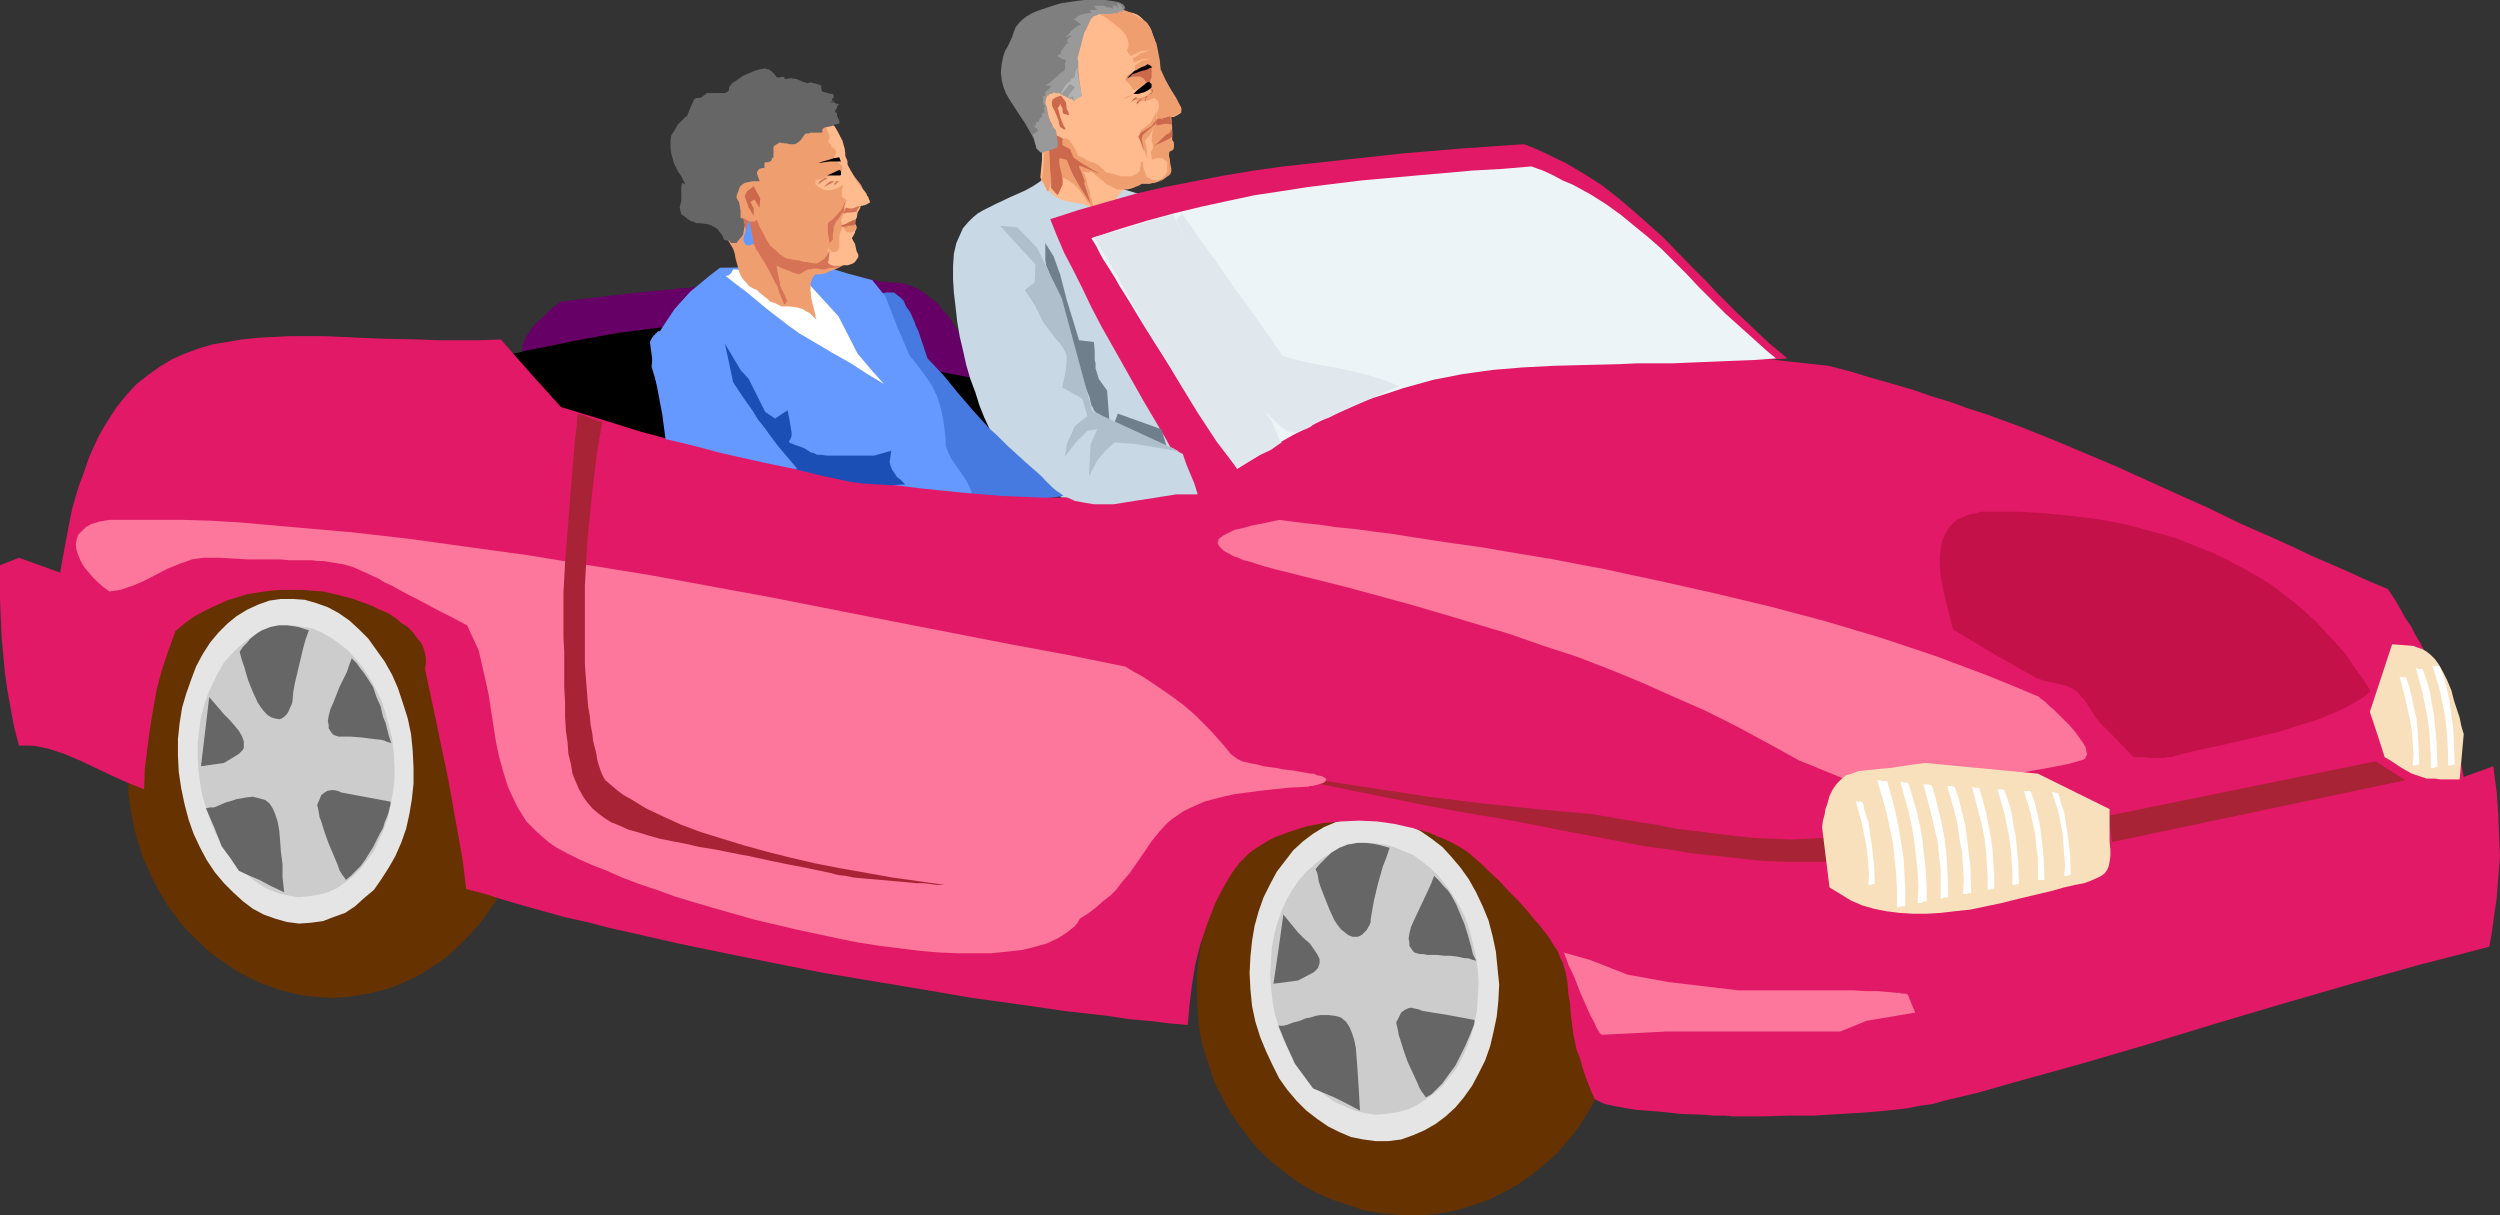 <?xml version="1.0" encoding="UTF-8" standalone="no"?>
<svg
   version="1.0"
   width="129.766mm"
   height="63.08mm"
   id="svg94"
   sodipodi:docname="Couple in Convertible.wmf"
   xmlns:inkscape="http://www.inkscape.org/namespaces/inkscape"
   xmlns:sodipodi="http://sodipodi.sourceforge.net/DTD/sodipodi-0.dtd"
   xmlns="http://www.w3.org/2000/svg"
   xmlns:svg="http://www.w3.org/2000/svg">
  <rect width="100%" height="100%" fill="#333333" stroke="none"/>
  <sodipodi:namedview
     id="namedview94"
     pagecolor="#ffffff"
     bordercolor="#000000"
     borderopacity="0.25"
     inkscape:showpageshadow="2"
     inkscape:pageopacity="0.0"
     inkscape:pagecheckerboard="0"
     inkscape:deskcolor="#d1d1d1"
     inkscape:document-units="mm" />
  <defs
     id="defs1">
    <pattern
       id="WMFhbasepattern"
       patternUnits="userSpaceOnUse"
       width="6"
       height="6"
       x="0"
       y="0" />
  </defs>
  <path
     style="fill:#663200;fill-opacity:1;fill-rule:evenodd;stroke:none"
     d="m 272.457,151.453 h 2.101 2.262 1.939 l 2.101,0.323 2.101,0.162 2.101,0.485 1.939,0.485 1.939,0.647 1.778,0.647 1.939,0.808 1.778,0.97 1.778,0.97 1.778,1.131 1.616,1.131 1.778,1.131 1.454,1.455 1.616,1.293 1.454,1.455 1.293,1.455 1.293,1.778 1.293,1.616 1.131,1.778 1.131,1.778 0.97,1.778 0.808,1.94 0.97,1.94 0.646,1.94 0.646,2.101 0.485,2.101 0.646,2.101 0.162,2.263 0.323,2.263 0.162,2.101 v 2.263 2.263 l -0.162,2.101 -0.323,2.101 -0.485,2.101 -0.323,2.101 -0.646,1.94 -0.646,2.101 -0.808,1.94 -0.808,1.94 -0.97,1.778 -0.97,1.778 -1.131,1.778 -1.131,1.778 -1.293,1.616 -2.586,3.071 -1.454,1.293 -1.616,1.455 -1.616,1.293 -1.616,1.131 -1.616,1.131 -1.778,0.97 -1.778,0.97 -1.939,0.97 -3.878,1.293 -2.101,0.647 -1.939,0.485 -2.101,0.323 -2.101,0.162 -2.101,0.162 h -2.101 l -2.101,-0.162 -2.101,-0.162 -2.101,-0.323 -1.939,-0.323 -1.939,-0.647 -1.939,-0.647 -1.939,-0.647 -1.939,-0.808 -1.778,-0.808 -1.778,-0.97 -1.778,-1.131 -1.616,-1.131 -1.616,-1.293 -1.616,-1.293 -1.454,-1.293 -1.454,-1.455 -1.454,-1.616 -1.131,-1.616 -1.293,-1.616 -1.131,-1.778 -1.131,-1.778 -0.97,-1.94 -0.97,-1.778 -0.808,-1.94 -0.646,-2.101 -0.646,-1.94 -0.646,-2.101 -0.485,-2.263 -0.323,-2.101 -0.162,-2.263 -0.162,-2.263 v -2.263 -2.101 l 0.162,-2.263 0.646,-4.203 0.485,-2.101 0.646,-1.94 0.646,-2.101 0.646,-1.778 0.97,-1.94 0.808,-1.94 0.97,-1.778 1.131,-1.778 1.131,-1.616 1.293,-1.616 1.293,-1.616 1.454,-1.455 1.454,-1.455 1.454,-1.293 1.616,-1.293 1.616,-1.293 3.394,-2.101 3.717,-1.778 1.939,-0.647 1.939,-0.808 2.101,-0.485 1.939,-0.485 2.101,-0.323 z"
     id="path1" />
  <path
     style="fill:#e5e5e5;fill-opacity:1;fill-rule:evenodd;stroke:none"
     d="m 266.801,160.343 2.424,-0.162 2.586,0.323 2.262,0.485 2.424,0.97 2.262,1.131 2.101,1.455 2.101,1.616 1.778,1.94 1.778,2.101 1.616,2.263 1.454,2.586 1.293,2.748 1.131,2.748 0.808,3.071 0.646,3.071 0.323,3.233 0.323,3.233 -0.162,3.233 -0.323,3.071 -0.646,3.071 -0.646,2.748 -0.97,2.748 -1.293,2.586 -1.293,2.425 -1.616,2.263 -1.616,1.94 -1.939,1.778 -1.939,1.455 -2.262,1.293 -2.262,0.97 -2.262,0.808 -2.586,0.323 h -2.424 l -2.424,-0.323 -2.424,-0.485 -2.262,-0.97 -2.262,-1.131 -2.101,-1.455 -2.101,-1.616 -1.939,-1.94 -1.778,-2.101 -1.616,-2.263 -1.293,-2.586 -1.293,-2.748 -1.131,-2.748 -0.97,-3.071 -0.646,-3.071 -0.323,-3.233 -0.162,-3.233 0.162,-3.233 0.323,-3.071 0.485,-2.909 0.808,-2.909 0.97,-2.748 1.293,-2.586 1.293,-2.425 1.616,-2.101 1.616,-2.101 1.939,-1.778 1.939,-1.455 2.101,-1.293 2.262,-0.97 2.424,-0.647 z"
     id="path2" />
  <path
     style="fill:#cccccc;fill-opacity:1;fill-rule:evenodd;stroke:none"
     d="m 267.286,165.515 2.101,-0.162 2.101,0.323 1.939,0.485 1.939,0.808 1.939,0.808 1.778,1.293 1.616,1.293 1.616,1.616 1.454,1.778 1.293,1.94 1.293,2.101 1.131,2.263 0.808,2.425 0.646,2.586 0.646,2.586 0.323,2.586 0.162,2.748 -0.162,2.748 -0.162,2.586 -0.485,2.425 -0.646,2.425 -0.808,2.263 -0.97,2.101 -1.131,2.101 -1.454,1.778 -1.293,1.616 -1.616,1.455 -1.778,1.293 -1.778,1.131 -1.778,0.808 -1.939,0.485 -2.101,0.323 -2.101,0.162 -2.101,-0.323 -1.939,-0.485 -1.939,-0.808 -1.939,-0.808 -1.778,-1.293 -1.778,-1.293 -1.454,-1.616 -1.616,-1.778 -1.293,-1.94 -1.131,-2.101 -1.131,-2.263 -0.808,-2.263 -0.808,-2.586 -0.485,-2.586 -0.323,-2.748 -0.162,-2.748 0.162,-2.586 0.162,-2.586 0.485,-2.586 0.646,-2.425 0.808,-2.263 0.97,-2.101 1.131,-1.94 1.293,-1.94 1.454,-1.616 1.616,-1.455 1.616,-1.293 1.939,-0.97 1.778,-0.97 2.101,-0.485 z"
     id="path3" />
  <path
     style="fill:#666666;fill-opacity:1;fill-rule:evenodd;stroke:none"
     d="m 258.075,170.526 0.323,0.647 0.162,0.808 0.162,0.97 0.323,0.97 0.808,2.101 0.97,2.425 0.97,2.101 0.646,0.97 0.646,0.808 0.808,0.647 0.646,0.485 0.808,0.323 h 0.97 l 0.485,-0.162 0.485,-0.323 0.323,-0.323 0.485,-0.485 0.646,-1.131 0.162,-0.485 v -0.485 l 0.323,-1.94 0.323,-1.778 0.808,-3.394 0.97,-3.394 0.646,-1.616 0.646,-1.94 -2.424,-0.647 -2.101,-0.323 h -0.97 -0.808 l -0.97,0.162 -0.97,0.162 -1.616,0.647 -0.808,0.485 -0.808,0.485 -0.646,0.647 -0.808,0.808 -0.808,0.808 z"
     id="path4" />
  <path
     style="fill:#666666;fill-opacity:1;fill-rule:evenodd;stroke:none"
     d="m 281.345,171.819 -0.485,1.293 -0.646,1.455 -2.747,5.819 -0.646,1.455 -0.323,1.293 -0.162,0.97 0.162,0.808 v 0.647 l 0.323,0.485 0.323,0.485 0.323,0.323 0.485,0.162 0.646,0.162 h 0.646 l 0.808,0.162 h 0.97 0.97 l 1.293,0.162 h 1.131 l 1.454,0.162 1.454,0.323 h 0.646 l 0.485,0.162 0.485,0.162 0.646,0.162 -0.646,-1.293 -0.323,-1.455 -0.323,-1.131 -0.323,-1.131 -0.646,-2.101 -0.808,-1.94 -0.808,-1.94 -0.97,-1.778 -0.646,-0.97 -0.808,-0.808 -0.97,-1.131 z"
     id="path5" />
  <path
     style="fill:#666666;fill-opacity:1;fill-rule:evenodd;stroke:none"
     d="m 289.264,200.105 -5.171,-0.97 -5.01,-0.808 -0.808,-0.323 -0.808,-0.162 -0.646,-0.162 -0.646,0.162 -0.646,0.323 -0.646,0.485 -0.485,0.97 -0.485,0.97 0.162,0.808 0.162,0.647 0.162,0.97 0.323,0.97 0.646,2.101 0.808,2.263 0.97,2.101 0.97,2.101 0.323,0.808 0.485,0.808 0.485,0.647 0.323,0.485 1.131,-0.647 0.97,-0.97 1.131,-1.131 0.808,-1.131 1.778,-2.425 1.293,-2.586 0.646,-1.293 0.485,-1.131 0.485,-1.131 0.323,-0.808 0.323,-0.808 0.162,-0.647 v -0.323 z"
     id="path6" />
  <path
     style="fill:#666666;fill-opacity:1;fill-rule:evenodd;stroke:none"
     d="m 266.801,217.885 -0.162,-2.909 -0.162,-2.748 -0.162,-2.425 -0.162,-2.101 -0.162,-2.101 -0.323,-1.616 -0.485,-1.455 -0.485,-1.131 -0.646,-0.97 -0.97,-0.808 -1.131,-0.323 -1.293,-0.162 h -0.808 -0.808 l -0.97,0.162 -0.97,0.323 -0.97,0.162 -1.131,0.485 -1.293,0.323 -1.293,0.485 -0.646,0.162 h -0.97 l 1.616,3.879 1.616,3.556 1.778,2.425 1.778,2.425 4.202,1.778 2.586,1.293 z"
     id="path7" />
  <path
     style="fill:#666666;fill-opacity:1;fill-rule:evenodd;stroke:none"
     d="m 249.833,192.993 2.424,-0.323 2.424,-0.323 3.07,-1.616 0.485,-0.485 0.323,-0.323 0.162,-0.485 0.162,-0.485 v -0.808 l -0.485,-0.97 -0.646,-0.97 -0.808,-1.131 -1.131,-0.97 -1.131,-1.131 -1.454,-1.778 -1.454,-1.778 -0.97,6.95 z"
     id="path8" />
  <path
     style="fill:#663200;fill-opacity:1;fill-rule:evenodd;stroke:none"
     d="m 60.438,108.781 h 1.939 2.101 1.939 l 1.939,0.323 1.939,0.162 1.939,0.485 1.778,0.485 1.939,0.647 1.778,0.647 1.778,0.808 1.778,0.97 1.616,0.97 1.616,1.131 1.616,1.131 1.616,1.131 1.454,1.455 1.454,1.293 1.454,1.455 1.131,1.455 1.293,1.616 1.131,1.778 2.262,3.556 0.97,1.778 0.808,1.94 0.808,1.94 0.646,1.94 0.646,2.101 0.646,2.101 0.485,2.101 0.323,2.101 0.162,2.263 0.162,2.263 v 2.263 2.101 l -0.162,2.263 -0.162,2.101 -0.323,2.101 -0.485,2.101 -0.485,1.94 -0.646,2.101 -0.646,1.94 -0.808,1.778 -0.808,1.94 -1.939,3.556 -1.131,1.616 -1.131,1.616 -1.293,1.616 -1.293,1.455 -1.454,1.455 -1.293,1.293 -1.454,1.293 -1.616,1.293 -1.616,0.97 -1.616,1.131 -1.778,0.97 -1.778,0.808 -1.778,0.808 -1.778,0.647 -1.939,0.485 -1.939,0.485 -1.939,0.323 -1.939,0.323 -2.101,0.162 h -1.939 l -1.939,-0.162 -1.939,-0.162 -1.939,-0.323 -1.939,-0.485 -1.939,-0.485 -1.778,-0.647 -1.778,-0.647 -1.778,-0.808 -1.778,-0.97 -1.778,-0.97 -1.454,-1.131 -1.778,-1.131 -1.454,-1.131 -2.909,-2.748 -1.454,-1.455 -1.293,-1.455 -1.131,-1.616 -1.293,-1.616 -2.101,-3.556 -0.97,-1.94 -0.808,-1.778 -0.97,-2.101 -0.646,-1.94 -0.646,-2.101 -0.485,-1.94 -0.485,-2.263 -0.323,-2.101 -0.323,-2.263 v -2.263 l -0.162,-2.263 0.162,-2.101 v -2.263 l 0.323,-2.101 0.323,-2.101 0.485,-2.101 0.485,-1.94 0.646,-1.94 0.646,-2.101 0.808,-1.778 1.778,-3.718 0.97,-1.778 1.131,-1.616 1.131,-1.616 2.586,-3.071 1.293,-1.455 1.454,-1.293 1.454,-1.293 1.616,-1.293 1.616,-1.131 1.616,-0.97 3.394,-1.778 1.778,-0.808 1.939,-0.647 1.778,-0.485 1.939,-0.485 2.101,-0.323 z"
     id="path9" />
  <path
     style="fill:#e5e5e5;fill-opacity:1;fill-rule:evenodd;stroke:none"
     d="m 55.106,117.509 h 2.424 l 2.262,0.162 2.262,0.647 2.262,0.808 2.101,1.131 2.101,1.455 1.939,1.778 1.778,1.778 1.616,2.263 1.616,2.263 1.454,2.586 1.131,2.586 0.97,2.909 0.97,3.071 0.646,3.071 0.323,3.233 0.162,3.233 v 3.233 l -0.323,3.071 -0.485,2.909 -0.646,2.909 -0.97,2.748 -1.131,2.586 -1.293,2.263 -1.454,2.263 -1.454,2.101 -1.939,1.616 -1.778,1.616 -1.939,1.293 -2.262,0.808 -2.101,0.808 -2.424,0.323 -2.262,0.162 -2.424,-0.323 -2.262,-0.647 -2.262,-0.808 -2.101,-1.131 -1.939,-1.455 -1.939,-1.778 -1.778,-1.778 -1.778,-2.101 -1.616,-2.425 -1.293,-2.425 -1.293,-2.748 -0.97,-2.748 -0.808,-3.071 -0.646,-3.071 -0.485,-3.233 -0.162,-3.233 v -3.233 l 0.323,-3.071 0.485,-3.071 0.808,-2.748 0.97,-2.748 0.97,-2.586 1.293,-2.425 1.454,-2.263 1.616,-1.94 1.778,-1.778 1.778,-1.455 2.101,-1.293 2.101,-0.97 2.262,-0.808 z"
     id="path10" />
  <path
     style="fill:#cccccc;fill-opacity:1;fill-rule:evenodd;stroke:none"
     d="m 55.59,122.681 h 1.939 l 1.939,0.323 1.939,0.323 1.778,0.808 1.778,0.97 1.778,1.293 1.616,1.293 1.454,1.616 1.454,1.778 1.293,1.94 1.131,2.101 1.131,2.263 0.808,2.425 0.646,2.425 0.646,2.586 0.323,2.748 0.162,2.748 v 2.586 l -0.323,2.586 -0.485,2.586 -0.485,2.425 -0.808,2.263 -0.97,2.101 -0.97,2.101 -1.293,1.778 -1.293,1.616 -1.454,1.455 -1.616,1.293 -1.616,1.131 -1.778,0.808 -1.939,0.485 -1.939,0.323 -1.939,0.162 -1.939,-0.323 -1.939,-0.485 -1.778,-0.647 -1.778,-0.97 -1.778,-1.293 -1.454,-1.455 -1.616,-1.455 -1.454,-1.94 -1.131,-1.778 -1.293,-2.101 -0.97,-2.263 -0.808,-2.425 -0.808,-2.586 -0.485,-2.586 -0.323,-2.586 -0.162,-2.748 v -2.586 l 0.323,-2.748 0.323,-2.425 0.646,-2.425 0.808,-2.263 0.97,-2.101 0.97,-1.94 1.131,-1.94 1.454,-1.616 1.454,-1.455 1.616,-1.293 1.616,-1.131 1.778,-0.808 1.778,-0.647 z"
     id="path11" />
  <path
     style="fill:#666666;fill-opacity:1;fill-rule:evenodd;stroke:none"
     d="m 47.026,127.854 0.162,0.647 0.162,0.647 0.323,0.97 0.162,0.485 0.162,0.485 0.646,2.263 0.97,2.425 0.97,2.101 0.646,0.97 0.646,0.808 0.646,0.647 0.808,0.485 0.646,0.162 0.808,0.162 0.485,-0.162 0.485,-0.323 0.485,-0.485 0.323,-0.485 0.485,-1.131 0.162,-0.323 0.162,-0.485 0.162,-1.94 0.323,-1.778 0.808,-3.394 0.808,-3.394 0.485,-1.778 0.646,-1.778 -2.101,-0.647 -2.101,-0.323 h -1.778 l -0.808,0.162 -0.808,0.162 -0.808,0.323 -0.808,0.323 -0.808,0.485 -0.646,0.485 -0.808,0.647 -0.646,0.808 -0.808,0.808 z"
     id="path12" />
  <path
     style="fill:#666666;fill-opacity:1;fill-rule:evenodd;stroke:none"
     d="m 69.003,129.147 -0.485,1.293 -0.485,1.455 -1.454,2.909 -1.131,2.909 -0.646,1.455 -0.323,1.293 -0.162,0.97 0.162,0.808 v 0.647 l 0.323,0.485 0.323,0.485 0.323,0.323 0.485,0.162 0.485,0.162 h 0.808 0.646 0.808 l 2.101,0.162 1.293,0.162 1.293,0.162 1.454,0.162 0.646,0.162 0.323,0.162 0.485,0.162 0.485,0.162 -0.485,-1.455 -0.323,-1.293 -0.323,-1.293 -0.485,-1.131 -0.485,-2.101 -0.808,-1.778 -0.646,-1.94 -1.131,-1.778 -0.646,-0.97 -0.646,-0.808 -0.808,-1.131 z"
     id="path13" />
  <path
     style="fill:#666666;fill-opacity:1;fill-rule:evenodd;stroke:none"
     d="m 76.598,157.272 -9.534,-1.778 -0.808,-0.323 -0.646,-0.162 h -0.646 l -0.808,0.162 -0.485,0.323 -0.646,0.485 -0.323,0.808 -0.485,1.131 0.162,0.647 0.162,0.808 0.162,0.97 0.323,0.808 0.646,2.101 0.808,2.263 0.97,2.263 0.808,1.94 0.323,0.97 0.485,0.808 0.485,0.647 0.323,0.485 0.97,-0.808 0.97,-0.97 0.97,-0.97 0.808,-1.131 1.616,-2.586 1.293,-2.586 0.646,-1.131 0.323,-1.131 0.485,-1.131 0.323,-0.97 0.162,-0.808 0.162,-0.485 v -0.485 z"
     id="path14" />
  <path
     style="fill:#666666;fill-opacity:1;fill-rule:evenodd;stroke:none"
     d="m 55.752,175.051 -0.323,-2.909 v -2.586 l -0.323,-2.425 -0.162,-2.263 -0.162,-1.94 -0.323,-1.778 -0.485,-1.455 -0.485,-1.131 -0.646,-0.97 -0.808,-0.647 -1.131,-0.323 -1.293,-0.323 -1.454,0.162 -0.808,0.162 -0.97,0.162 -0.97,0.323 -1.131,0.323 -1.131,0.485 -1.131,0.485 h -0.485 -0.323 l -0.808,0.162 1.616,3.718 1.454,3.718 1.778,2.425 1.616,2.425 2.101,0.97 1.939,0.808 2.424,1.293 z"
     id="path15" />
  <path
     style="fill:#666666;fill-opacity:1;fill-rule:evenodd;stroke:none"
     d="m 39.43,150.321 2.262,-0.323 2.262,-0.323 2.909,-1.778 0.323,-0.323 0.323,-0.323 0.323,-0.485 v -0.485 -0.808 l -0.323,-0.97 -0.646,-1.131 -0.808,-0.97 -0.97,-1.131 -1.131,-1.131 -2.909,-3.394 z"
     id="path16" />
  <path
     style="fill:#660066;fill-opacity:1;fill-rule:evenodd;stroke:none"
     d="m 110.049,59.159 6.787,-0.808 6.787,-0.808 13.251,-1.293 13.413,-1.131 6.787,-0.485 6.787,-0.647 1.454,0.162 h 0.97 0.97 l 0.808,0.162 1.454,0.162 0.97,0.323 1.131,0.162 1.293,0.323 h 0.97 l 0.97,0.162 h 0.97 l 1.454,0.162 1.454,0.485 1.454,0.647 1.293,0.808 1.131,0.97 1.293,0.97 0.97,1.293 1.131,1.131 0.97,1.455 1.778,2.909 1.778,3.233 1.616,3.394 1.778,3.394 1.778,3.556 1.778,3.233 2.101,3.233 1.293,1.455 1.131,1.455 1.293,1.455 1.454,1.293 1.454,1.131 1.616,0.97 1.778,0.808 1.778,0.808 2.101,0.647 2.101,0.485 -6.787,-0.485 -6.626,-0.485 -6.464,-0.323 -6.302,-0.485 -6.141,-0.485 -6.141,-0.485 -12.12,-0.97 -5.979,-0.808 -5.979,-0.808 -6.141,-0.97 -6.141,-0.97 -6.141,-1.293 -6.302,-1.455 -6.464,-1.778 -6.626,-1.778 -2.101,-1.94 -1.939,-1.616 -0.97,-0.808 -0.97,-0.808 -1.778,-1.455 -1.454,-1.293 -1.293,-1.455 -0.97,-1.293 -0.808,-1.293 -0.485,-1.131 v -1.455 -0.647 l 0.162,-0.647 0.323,-0.647 0.323,-0.808 0.485,-0.647 0.485,-0.808 0.646,-0.808 0.808,-0.808 0.97,-0.808 0.97,-0.97 1.131,-0.97 z"
     id="path17" />
  <path
     style="fill:#000000;fill-opacity:1;fill-rule:evenodd;stroke:none"
     d="m 100.353,69.503 3.232,-0.808 3.394,-0.647 7.11,-1.455 7.272,-1.293 7.434,-0.97 3.555,-0.323 3.555,-0.323 3.394,-0.162 3.555,-0.162 3.232,0.162 h 3.232 l 2.909,0.323 2.909,0.485 18.422,5.981 5.333,1.293 5.333,1.293 5.171,0.97 5.01,0.97 5.01,0.808 4.848,0.808 5.01,0.647 4.848,0.485 9.858,0.808 5.01,0.162 5.01,0.323 5.171,0.162 5.333,0.162 h 5.333 5.494 l 22.947,-2.263 -21.331,9.537 -21.493,9.698 -15.029,0.647 -15.029,0.808 -49.611,-5.172 -19.877,-4.041 -19.877,-4.041 -1.939,-0.97 -1.616,-0.97 -1.454,-0.647 -1.131,-0.647 -1.131,-0.647 -0.97,-0.485 -0.808,-0.647 -0.646,-0.485 -0.808,-0.647 -0.646,-0.808 -0.646,-0.808 -0.646,-1.131 -0.646,-1.131 -0.808,-1.293 -0.808,-1.778 z"
     id="path18" />
  <path
     style="fill:#c9d8e5;fill-opacity:1;fill-rule:evenodd;stroke:none"
     d="m 207.009,33.135 -1.454,1.293 -1.454,1.131 -1.454,0.97 -1.454,0.808 -2.909,1.293 -2.747,1.293 -2.586,1.293 -1.131,0.647 -0.97,0.808 -0.97,0.97 -0.97,1.131 -0.646,1.455 -0.646,1.455 -0.485,2.101 -0.162,2.425 v 2.586 l 0.162,2.586 0.323,2.748 0.323,2.909 0.485,2.909 0.646,2.748 0.646,2.909 0.808,2.748 0.97,2.586 0.808,2.586 0.97,2.425 0.97,2.101 0.97,2.101 0.97,1.778 1.293,1.455 1.454,1.293 3.07,2.425 3.394,2.263 3.07,2.263 24.402,-0.323 1.939,-1.293 -11.958,-25.538 -11.797,-25.538 10.666,-2.425 10.827,-2.425 -4.848,-1.131 -4.848,-1.131 -2.101,-0.647 -1.939,-0.485 -3.878,-1.131 -3.717,-1.131 -2.101,-0.647 z"
     id="path19" />
  <path
     style="fill:#477ae0;fill-opacity:1;fill-rule:evenodd;stroke:none"
     d="m 172.104,57.542 h 0.808 l 0.97,-0.162 h 0.97 0.485 l 0.646,0.485 0.646,0.485 0.646,0.647 0.485,1.131 0.808,1.131 0.808,1.778 0.323,0.97 0.485,0.97 0.808,2.425 0.485,1.455 0.485,1.455 3.07,3.233 2.909,3.556 3.07,3.556 3.07,3.394 1.616,1.455 1.778,1.778 3.717,3.394 3.878,3.394 1.939,1.616 1.616,1.616 -2.101,0.323 -2.424,0.162 -2.424,0.162 h -2.586 -2.586 l -2.747,-0.323 -2.586,-0.323 -2.747,-0.485 -1.939,-4.849 -3.878,-10.183 -1.939,-4.849 z"
     id="path20" />
  <path
     style="fill:#6699ff;fill-opacity:1;fill-rule:evenodd;stroke:none"
     d="m 141.238,52.532 -2.101,1.616 -1.939,1.616 -1.778,1.455 -1.616,1.778 -1.454,1.616 -1.293,1.94 -1.293,1.94 -1.293,2.263 -0.323,2.586 -0.323,2.586 2.262,7.597 2.262,7.597 3.717,0.808 3.555,0.97 14.544,4.203 3.717,0.97 3.717,0.808 1.454,0.323 1.454,0.162 2.747,0.808 2.747,0.808 1.454,0.323 1.454,0.162 1.939,0.323 2.424,0.162 h 2.424 2.424 l 2.424,-0.162 2.424,-0.323 2.101,-0.323 0.808,-0.162 0.808,-0.162 -0.485,-1.293 -0.646,-1.293 -1.454,-2.101 -1.454,-2.101 -0.646,-1.293 -0.485,-1.293 v -1.455 l -0.162,-1.293 -0.323,-2.425 -0.485,-2.263 -0.646,-2.101 -0.97,-2.101 -1.293,-1.94 -1.454,-1.94 -1.778,-2.263 -2.424,-5.657 -2.262,-5.819 -1.293,-1.616 -1.293,-1.616 -4.848,-1.293 -4.686,-1.455 -10.181,0.162 z"
     id="path21" />
  <path
     style="fill:#ffba8e;fill-opacity:1;fill-rule:evenodd;stroke:none"
     d="m 227.209,12.608 0.485,1.455 0.646,1.293 1.616,2.748 0.646,1.131 0.646,1.131 0.485,0.808 v 0.323 0.323 l -0.323,0.485 -0.485,0.323 -0.646,0.323 h -0.97 l 0.323,1.455 0.323,1.293 v 1.778 l 0.323,0.485 v 0.647 0.162 l -0.162,0.323 -0.323,0.162 -0.485,0.162 v 0.808 l 0.162,1.455 v 0.485 1.131 l -0.323,0.808 -0.485,0.647 -0.485,0.323 -0.646,0.323 -0.646,0.323 -1.293,0.323 h -1.293 l -1.293,-0.162 -0.646,0.647 -0.808,0.323 -0.646,0.162 -0.646,0.162 h -0.646 l -0.485,-0.162 -1.293,-0.485 -1.293,-0.97 -1.293,-0.97 -1.616,-1.293 -1.616,-1.293 -1.454,-0.97 -1.293,-0.97 -1.131,-1.131 -1.454,-0.97 -0.323,-0.97 -0.323,-0.97 -0.323,-0.808 -0.323,-0.97 -0.808,-1.131 -0.646,-0.97 -0.485,-0.97 -0.646,-0.808 -0.808,-1.455 -0.808,-1.455 -0.646,-1.293 -0.485,-1.778 -0.162,-0.808 -0.162,-1.131 -0.162,-1.131 v -1.293 l 1.131,-1.94 0.97,-1.455 1.131,-1.455 1.131,-1.131 1.131,-0.97 0.97,-0.647 1.131,-0.647 1.293,-0.323 1.293,-0.323 h 1.293 1.616 l 1.616,0.162 1.778,0.162 1.939,0.323 2.101,0.323 2.262,0.485 0.808,0.323 0.646,0.485 0.97,0.97 0.808,0.97 0.485,1.293 0.485,1.293 0.162,1.455 0.162,1.455 z"
     id="path22" />
  <path
     style="fill:#ef9e70;fill-opacity:1;fill-rule:evenodd;stroke:none"
     d="m 221.069,9.86 0.323,0.647 0.485,0.485 0.485,0.808 0.162,0.808 0.162,0.647 v 0.647 l -0.646,0.485 -0.808,0.323 -0.162,0.485 -0.323,0.323 0.323,0.485 0.485,0.485 0.808,1.131 h 0.162 l 0.323,-0.162 1.616,-0.647 0.323,-0.162 h 0.323 l 0.162,0.485 0.323,0.323 v 0.162 0.162 h 0.162 v 0.323 l -0.323,0.323 -0.323,0.323 -0.323,0.162 -0.323,0.162 -0.646,0.162 h -0.646 -0.162 -0.162 l -0.323,0.323 v 0 0.162 h 0.646 l 0.485,0.162 1.454,-0.162 0.646,-0.162 0.485,-0.323 h 0.323 l 0.162,0.162 0.485,0.485 0.162,0.808 v 0.485 l -0.162,0.323 -0.162,0.485 -0.162,0.323 v 0.485 0.485 0 -0.162 l -0.485,1.293 -0.323,1.455 -0.162,1.616 0.323,1.131 v 0.323 l -0.162,0.323 -0.162,0.323 -0.162,0.323 0.162,0.647 v 0.485 0.162 l 0.162,0.162 0.162,-0.162 h 0.323 l 0.323,-0.162 h 0.646 0.485 l 0.646,0.485 0.323,0.323 v 0.647 0.647 0.485 l -0.323,0.647 -0.646,0.808 -0.646,0.647 0.808,-0.485 0.646,-0.485 0.485,-0.323 0.323,-0.323 0.162,-0.485 v -0.485 l -0.162,-0.808 -0.162,-0.97 -0.162,-0.647 -0.162,-0.808 0.323,-0.162 0.323,-0.162 0.323,-0.162 0.162,-0.323 v -0.647 l -0.162,-0.162 -0.162,-0.808 -0.162,-0.323 v 0 l 0.162,-0.162 v 0 -0.162 -0.97 -0.97 l -0.162,-1.94 0.97,-0.323 0.323,-0.323 h 0.323 l 0.323,-0.162 v -0.323 -0.323 -0.323 l -0.97,-1.94 -1.131,-1.778 -0.97,-1.778 -0.97,-2.101 -0.162,-1.778 -0.323,-1.616 -0.323,-1.616 -0.646,-1.455 -0.323,-1.131 -0.485,-0.808 -0.162,-0.323 -0.162,-0.323 h -0.162 V 4.364 l -1.778,-1.131 -1.454,-0.808 -1.293,-0.485 -1.293,-0.485 h -1.293 -1.131 -1.293 l -1.293,0.323 v 0.162 l 0.323,0.162 0.485,0.162 0.485,0.323 1.454,0.808 1.454,1.131 1.454,1.131 0.646,0.647 0.485,0.647 0.323,0.808 0.162,0.647 v 0.808 z"
     id="path23" />
  <path
     style="fill:#ffba8e;fill-opacity:1;fill-rule:evenodd;stroke:none"
     d="m 204.909,24.245 -0.323,1.293 -0.162,1.131 v 2.263 2.425 l -0.162,1.616 -0.162,1.778 0.323,0.97 0.485,0.808 0.485,0.647 0.646,0.485 0.485,0.485 0.646,0.485 1.293,0.647 1.293,0.323 1.131,0.162 1.131,0.162 0.323,0.162 h 0.323 l 0.323,0.162 0.485,0.162 1.454,0.485 1.454,0.162 h 0.808 l 0.646,-0.162 0.323,-0.647 0.485,-0.485 0.485,-0.97 0.485,-0.647 0.808,-0.97 0.646,-0.485 0.808,-0.485 0.485,-0.323 0.646,-0.323 -2.262,-1.131 -2.101,-1.455 -4.686,-3.071 -4.686,-3.071 -2.262,-1.293 z"
     id="path24" />
  <path
     style="fill:#cc684c;fill-opacity:1;fill-rule:evenodd;stroke:none"
     d="m 209.11,20.043 -0.97,-1.293 -0.485,0.162 -0.485,0.162 -0.485,0.323 -0.162,0.162 -0.162,0.323 v 0.808 l 0.646,1.293 0.646,1.616 0.162,0.808 0.162,0.485 0.485,0.323 0.162,0.162 h 0.485 l -0.485,-0.808 -0.323,-0.808 -0.323,-0.808 -0.162,-0.808 -0.323,-0.97 0.323,-0.323 0.162,-0.485 0.485,0.97 v 0.485 l 0.162,0.485 1.131,0.323 -0.162,-0.647 -0.323,-0.647 z"
     id="path25" />
  <path
     style="fill:#ffffff;fill-opacity:1;fill-rule:evenodd;stroke:none"
     d="m 142.369,54.148 2.262,1.778 1.939,1.455 3.878,3.233 2.101,1.616 2.101,1.616 2.262,1.616 2.747,1.616 3.555,2.101 3.717,2.101 3.232,2.101 3.232,1.94 -2.586,-2.909 -2.586,-3.071 -3.717,-7.274 -7.11,-7.759 -6.464,-0.647 -6.626,-0.808 h -0.485 l -0.162,0.323 -0.162,0.323 -0.323,0.323 -0.162,0.162 z"
     id="path26" />
  <path
     style="fill:#ef9e70;fill-opacity:1;fill-rule:evenodd;stroke:none"
     d="m 204.747,26.185 0.646,0.162 0.323,0.162 0.646,0.323 0.485,0.323 0.485,0.323 h 0.485 l 0.162,0.323 0.162,0.323 0.323,0.323 0.162,0.323 0.323,0.485 0.808,0.808 0.808,0.647 1.131,1.131 0.646,0.485 0.808,0.323 0.97,0.485 0.97,0.323 h -0.646 l -0.323,0.162 -0.323,0.162 -0.323,0.162 v 0 l -0.162,-0.162 h -0.323 l -0.646,-0.162 h 0.323 v 0.162 0 h 0.162 -0.323 -0.162 l 0.323,0.323 h 0.162 v 0.323 l 0.323,0.808 0.162,0.97 0.485,1.293 0.162,1.131 0.323,0.97 0.162,0.808 v 0.323 0 0 h -0.162 l -0.162,-0.162 -0.323,-0.323 v -0.323 l -0.323,-0.323 -0.323,-0.162 -0.162,-0.323 -0.162,-0.485 h -0.162 l -0.97,-1.455 -0.97,-0.97 -1.131,-0.808 -1.131,-0.647 h -0.485 l -0.485,-0.162 h -0.323 l -0.323,0.162 -0.323,0.162 -0.162,0.323 -0.162,0.323 0.162,0.485 h -0.162 l -0.162,-0.162 v 0.323 0.162 l -0.162,0.485 -0.162,0.485 v 0.162 h -0.162 -0.162 l -0.162,-0.485 -0.323,-0.808 -0.162,-0.323 -0.323,-0.647 0.162,-1.778 0.162,-1.455 v -1.455 -1.293 l 0.162,-1.131 -0.162,-0.97 v -0.647 z"
     id="path27" />
  <path
     style="fill:#cc684c;fill-opacity:1;fill-rule:evenodd;stroke:none"
     d="m 226.401,28.61 0.97,-0.808 0.97,-0.97 0.485,-0.485 0.485,-0.162 0.323,-0.323 v -0.162 -0.323 l 0.323,0.323 v 0.485 0.485 l -0.162,0.323 -1.293,0.647 -0.97,0.485 -0.485,0.162 -0.323,0.162 -0.162,0.162 z"
     id="path28" />
  <path
     style="fill:#ef9e70;fill-opacity:1;fill-rule:evenodd;stroke:none"
     d="m 227.533,30.064 1.939,-0.647 -0.162,1.131 -1.131,0.485 z"
     id="path29" />
  <path
     style="fill:#cc684c;fill-opacity:1;fill-rule:evenodd;stroke:none"
     d="m 227.856,23.276 1.778,-0.485 v 0.647 l 0.323,0.97 -1.293,-0.162 -1.454,0.323 -0.646,-0.323 0.323,-0.647 0.323,-0.323 h 0.323 0.323 0.162 l 0.162,0.162 h -0.162 z"
     id="path30" />
  <path
     style="fill:#cc684c;fill-opacity:1;fill-rule:evenodd;stroke:none"
     d="m 225.755,13.092 0.162,0.485 v 0.485 0.647 0.485 l -0.162,0.323 -0.162,0.485 -0.485,0.323 -0.162,-0.162 -0.162,-0.162 -0.485,-0.647 -0.323,-0.162 -0.323,-0.162 h -1.293 l -1.454,0.162 1.131,-0.808 1.131,-0.808 0.646,-0.323 0.485,-0.162 h 0.808 z"
     id="path31" />
  <path
     style="fill:#000000;fill-opacity:1;fill-rule:evenodd;stroke:none"
     d="m 225.593,16.325 v -0.162 l -0.162,-0.162 -0.323,0.162 -0.323,0.162 -0.323,0.323 -0.646,0.485 -0.646,0.485 -0.808,0.808 h 0.323 0.646 l 1.131,-0.323 0.646,-0.323 0.485,-0.323 0.323,-0.323 v -0.323 0 -0.323 l -0.162,-0.162 z"
     id="path32" />
  <path
     style="fill:#000000;fill-opacity:1;fill-rule:evenodd;stroke:none"
     d="m 225.432,13.416 -0.646,0.323 -0.808,0.162 -1.293,0.485 -0.485,0.162 -0.485,0.485 -0.646,0.485 -0.485,0.647 0.646,-0.808 0.485,-0.647 0.485,-0.485 0.323,-0.323 0.485,-0.162 0.485,-0.323 0.646,-0.323 0.485,-0.162 0.485,-0.323 0.485,0.162 0.162,0.162 0.162,0.162 h 0.162 l -0.162,0.162 z"
     id="path33" />
  <path
     style="fill:#ffba8e;fill-opacity:1;fill-rule:evenodd;stroke:none"
     d="m 221.715,11.799 0.162,-0.162 0.323,-0.162 0.646,-0.323 0.485,-0.323 0.162,-0.162 0.162,-0.162 2.101,-0.647 -1.939,0.162 -2.262,1.131 z"
     id="path34" />
  <path
     style="fill:#ffba8e;fill-opacity:1;fill-rule:evenodd;stroke:none"
     d="m 221.877,13.254 0.162,-0.162 0.323,-0.162 0.646,-0.323 0.485,-0.323 0.323,-0.162 V 11.961 l 2.101,-0.485 -1.939,0.162 -2.262,0.97 z"
     id="path35" />
  <path
     style="fill:#cc684c;fill-opacity:1;fill-rule:evenodd;stroke:none"
     d="m 225.917,17.457 v 0.647 l -0.485,0.485 -0.97,0.485 -0.646,0.323 -0.808,0.647 v 0.485 l 1.131,-1.293 0.808,-0.162 -0.323,0.485 v 0.485 l 0.485,-1.293 0.646,-0.323 0.323,0.162 -0.162,-0.162 v -0.647 l 0.323,0.485 -0.162,-0.808 z"
     id="path36" />
  <path
     style="fill:#cc684c;fill-opacity:1;fill-rule:evenodd;stroke:none"
     d="m 223.169,19.235 -1.131,0.647 -0.323,0.323 0.646,-0.808 0.485,-0.323 z"
     id="path37" />
  <path
     style="fill:#ef9e70;fill-opacity:1;fill-rule:evenodd;stroke:none"
     d="m 222.361,18.588 -2.101,0.97 0.808,-0.647 z"
     id="path38" />
  <path
     style="fill:#ef9e70;fill-opacity:1;fill-rule:evenodd;stroke:none"
     d="m 226.886,21.982 -0.162,1.131 0.323,0.323 -1.454,3.071 -0.97,1.131 0.323,1.455 0.162,2.101 -1.131,-3.071 -0.646,-1.131 0.485,-1.455 1.778,-1.293 0.646,-0.97 v 0 -0.162 l 0.323,-0.485 0.162,-0.485 z"
     id="path39" />
  <path
     style="fill:#cc684c;fill-opacity:1;fill-rule:evenodd;stroke:none"
     d="m 227.048,23.276 -0.485,1.131 -1.131,0.97 -1.293,1.131 -0.162,0.808 0.485,2.425 -0.808,-2.263 -0.323,-0.647 0.485,-0.808 2.101,-1.293 z"
     id="path40" />
  <path
     style="fill:#ef9e70;fill-opacity:1;fill-rule:evenodd;stroke:none"
     d="m 227.856,35.398 h -0.646 -0.485 l -0.808,-0.162 -0.485,-0.323 -0.485,-0.162 -0.646,-1.94 -0.162,-1.455 v 0.323 l -0.323,0.162 v 0.647 l -0.162,0.485 v 0.485 l -0.162,0.162 -0.162,0.162 -0.323,0.323 -0.485,0.162 -0.646,0.323 h -1.939 l -1.616,-0.485 -1.454,-0.323 -0.323,-0.485 -0.485,-0.323 -0.646,-0.647 -0.646,-0.323 -0.485,-0.162 -0.646,-0.162 -0.97,-0.647 -1.131,-0.485 -0.646,-1.293 -0.646,-1.131 -0.323,-0.323 -0.162,-0.323 -0.323,-0.162 -0.323,-0.162 h -0.323 -0.323 l 0.162,2.101 0.808,0.808 0.97,0.808 0.485,0.485 0.485,0.647 0.646,0.485 0.485,0.485 0.97,0.323 0.808,0.485 2.909,2.425 0.808,0.323 0.808,0.485 0.323,0.162 h 0.485 0.646 0.808 l 0.808,-0.162 0.808,-0.323 0.808,-0.323 0.808,-0.485 h 0.485 0.485 1.131 l 0.97,-0.323 0.323,-0.162 z"
     id="path41" />
  <path
     style="fill:#cc684c;fill-opacity:1;fill-rule:evenodd;stroke:none"
     d="m 210.565,30.872 -0.323,-0.808 -0.323,-0.808 -0.646,-0.323 -0.808,-0.485 v -1.293 l -0.646,-0.323 -0.646,-0.323 -0.162,-0.323 -0.323,-0.485 -0.485,-1.455 -0.485,-1.293 -0.162,-0.485 -0.162,-0.485 -0.162,0.647 v 0.808 l 0.485,3.718 v 0.97 0.485 l 0.162,1.455 0.162,3.394 0.162,1.455 v 0.97 0.97 l 1.293,1.455 0.97,-2.101 v -0.647 -0.485 l -0.646,-2.909 v -0.485 -0.647 l 0.808,0.162 0.646,0.162 0.646,1.616 0.646,1.455 1.616,2.748 1.778,2.748 -0.646,-2.101 -0.646,-1.94 0.162,-0.323 -0.162,-0.323 -0.323,-0.97 -0.485,-1.131 -0.162,-0.323 v -0.323 l 0.485,0.162 0.485,0.162 1.131,0.485 1.131,0.485 0.485,0.162 0.323,0.162 -0.485,-0.323 -0.646,-0.323 -2.909,-1.778 -0.646,-0.485 z"
     id="path42" />
  <path
     style="fill:#7f7f7f;fill-opacity:1;fill-rule:evenodd;stroke:none"
     d="m 216.705,2.586 h -0.808 -0.485 l -0.646,0.323 -0.646,0.647 -0.485,0.485 -0.485,0.647 -0.808,1.778 -0.646,1.778 -0.323,1.778 -0.323,1.616 v 0.647 0.647 l 0.323,1.455 0.485,3.071 0.323,1.293 -0.97,0.485 -0.646,0.323 -1.293,-0.808 -1.131,-0.485 -0.97,-0.162 h -0.646 l -0.323,0.162 -0.485,0.162 -0.323,0.323 -0.162,0.323 -0.162,0.485 -0.162,0.647 0.162,0.647 v 0.647 l 0.323,0.808 0.323,0.97 0.646,1.293 0.162,0.808 0.162,0.323 0.162,0.323 0.485,0.97 0.162,0.97 v 0.485 l -0.162,0.323 -0.485,0.323 -0.646,0.323 -0.646,0.162 h -0.485 l -0.323,0.162 -0.323,0.162 -0.323,-0.162 -0.323,-0.323 -0.485,-0.485 -0.323,-1.293 -0.646,-1.293 -0.646,-1.131 -0.646,-1.131 -1.616,-2.425 -1.454,-2.263 -0.646,-1.131 -0.485,-1.293 -0.323,-1.293 -0.162,-1.455 0.162,-1.616 0.323,-1.616 0.323,-0.97 0.485,-0.808 0.485,-0.97 0.485,-1.131 0.323,-0.97 0.323,-0.808 0.646,-0.808 0.646,-0.647 0.808,-0.647 1.131,-0.647 1.131,-0.485 1.454,-0.485 1.454,-0.485 1.616,-0.485 3.232,-0.485 L 212.827,0 h 1.454 1.293 1.293 l 1.131,0.162 0.97,0.162 0.646,0.162 0.646,0.323 0.323,0.323 0.162,0.323 -0.162,0.323 -0.485,0.323 -0.808,0.162 h -0.646 l -0.97,0.162 z"
     id="path43" />
  <path
     style="fill:#999999;fill-opacity:1;fill-rule:evenodd;stroke:none"
     d="m 220.422,1.778 -0.485,-0.808 -0.323,-0.162 -0.323,-0.162 v 0.162 l -0.162,-0.162 0.162,0.485 0.162,0.323 h -0.162 l -0.162,-0.162 -0.162,-0.162 h -0.646 v 0 l -0.162,-0.162 v 0 0 l 0.162,0.485 v 0.162 0.162 l -0.485,-0.323 h -0.323 -0.323 l -0.323,-0.162 -0.323,-0.162 h -0.323 -0.162 -1.616 l 0.323,0.162 0.162,0.323 0.323,0.323 h -1.454 l 0.162,0.323 0.162,0.323 h -0.646 l -0.808,0.162 -0.646,0.162 -0.646,0.323 -0.323,0.323 -0.323,0.162 v 0.162 h 0.162 l 0.808,0.647 0.323,0.162 v 0.162 0 l -0.485,0.162 -0.323,0.162 -0.323,0.323 -0.323,0.162 v 0 l -0.162,0.162 V 5.981 h -0.162 l -0.162,0.162 -0.485,0.647 -0.323,0.323 -0.323,0.162 h 0.323 l 0.323,-0.162 0.323,-0.162 0.323,0.162 h -0.162 l -0.162,0.162 -0.323,0.162 -0.162,0.323 -0.162,0.485 v 0 0 h 0.323 v 0 0.162 0 l -0.323,0.162 -0.162,0.162 -0.485,0.647 -0.485,0.647 v 0.485 l -0.323,0.162 -0.323,0.162 v 0.323 h 0.323 l 0.323,0.323 0.485,0.162 0.485,0.162 v 0.162 l -0.162,0.485 v 0.485 0.485 l -0.162,0.485 -0.323,0.162 -0.323,0.162 -0.808,0.808 -0.808,0.647 -0.323,0.323 -0.162,0.162 -0.97,0.647 h 0.162 0.485 0.646 v 0.162 l -0.162,-0.162 h -0.162 v 0.323 0.162 l -0.485,0.323 -0.323,0.323 -0.162,0.162 v 0.323 0.323 l -0.323,0.162 h -0.162 v 0.323 l 0.162,0.162 -0.162,0.485 0.162,0.485 0.323,0.485 -0.162,0.162 v 0.162 h -0.162 l 0.162,0.323 v 0.647 h -0.323 l -0.162,0.323 v 0.323 0.162 l -0.323,0.162 -0.162,0.162 -0.162,0.647 h -0.162 -0.323 v 0.323 l -0.162,0.323 h -0.162 v 0.485 h 0.162 l 0.323,0.162 0.162,0.485 -0.162,0.162 h -0.323 v 0.162 0.162 h -0.485 v 0.323 l 0.162,0.323 0.162,0.97 0.323,0.97 v 0.323 l 0.162,0.162 0.323,0.323 0.323,0.323 v 0 0 h 0.323 v 0 h 0.323 l 0.323,-0.162 0.97,-0.323 0.97,-0.323 0.323,-0.162 h 0.162 V 28.771 28.61 27.801 l -0.162,-1.131 -0.162,-1.131 -0.323,-0.323 -0.323,-0.323 v -0.323 l -0.323,-0.485 -0.162,-0.162 -0.323,-0.97 -0.162,-0.97 -0.162,-0.97 -0.323,-0.808 0.323,-1.455 v 0 h 0.323 l 0.162,-0.323 h 0.485 l 0.323,-0.323 0.485,0.162 h 0.646 l 0.485,0.323 1.293,0.647 0.323,0.162 h 0.323 l 0.162,0.162 v 0 l 0.323,0.323 0.162,-0.323 0.485,-0.323 0.323,-0.162 h 0.162 v -0.162 h 0.162 l 0.162,-0.162 h 0.162 -0.162 l -0.485,-3.394 -0.162,-1.616 V 11.961 l -0.162,-0.485 0.646,-2.425 0.646,-2.425 V 6.465 l 0.323,-0.485 0.97,-2.101 0.162,-0.323 V 3.394 h 0.162 l 0.162,-0.162 0.485,-0.162 0.485,-0.162 0.162,-0.162 v 0 h 2.101 l 1.131,-0.162 h 0.485 l 0.162,-0.162 0.162,-0.162 h 0.323 0.323 V 2.101 1.94 l 0.323,-0.162 V 1.616 Z"
     id="path44" />
  <path
     style="fill:#b2b2b2;fill-opacity:1;fill-rule:evenodd;stroke:none"
     d="m 212.181,18.75 -0.646,0.485 -0.485,0.162 -0.162,0.162 -0.323,0.323 v -0.97 l -0.97,0.323 v -0.485 l 1.293,-1.616 -0.97,-0.647 v 0 l -0.323,0.323 -0.485,0.647 -0.646,0.808 -0.162,0.162 -0.162,0.162 v -0.162 l 0.162,-0.162 -0.162,-0.162 0.162,-0.162 0.323,-0.647 0.485,-0.647 0.162,-0.162 v -0.162 l 0.323,-0.162 0.323,-0.162 0.162,-0.323 0.162,-0.323 h 0.323 l 0.323,-0.323 v -0.485 -0.162 0 l 0.162,-0.485 0.323,-0.485 v -0.162 h 0.323 l -0.323,0.647 v 0.485 l 0.323,1.616 0.323,1.455 z"
     id="path45" />
  <path
     style="fill:#e21966;fill-opacity:1;fill-rule:evenodd;stroke:none"
     d="m 98.253,66.594 5.818,6.627 5.979,6.627 7.918,2.425 7.757,2.425 7.918,2.101 7.918,2.101 7.918,1.778 7.757,1.616 7.918,1.455 7.918,1.131 7.918,0.97 7.918,0.808 7.757,0.647 7.918,0.323 h 7.918 l 7.918,-0.323 7.918,-0.485 7.918,-0.647 2.747,-1.94 2.586,-1.616 2.424,-1.455 2.424,-1.616 2.262,-1.293 2.101,-1.293 2.101,-1.293 2.101,-1.131 3.878,-2.101 3.717,-1.778 3.717,-1.778 3.555,-1.293 3.878,-1.293 3.878,-1.131 4.363,-1.131 2.101,-0.323 2.424,-0.485 2.424,-0.485 2.586,-0.485 2.747,-0.485 2.747,-0.485 3.07,-0.323 3.07,-0.485 3.394,-0.485 3.555,-0.485 h 27.957 l 10.342,1.131 10.342,1.131 4.363,1.131 4.202,1.293 4.04,1.131 3.878,1.131 3.717,1.293 3.717,1.131 3.555,1.293 3.555,1.131 6.626,2.425 6.464,2.586 6.141,2.586 6.141,2.586 12.12,5.496 6.141,2.748 6.302,3.071 6.626,2.909 3.555,1.616 3.394,1.616 3.717,1.616 3.717,1.616 3.878,1.778 3.878,1.616 1.293,1.94 1.131,1.94 0.97,1.778 1.131,1.616 0.808,1.616 0.97,1.616 1.454,2.748 1.293,2.748 1.131,2.425 0.808,2.263 0.808,2.101 0.485,1.94 0.646,1.94 0.646,3.556 0.646,3.233 0.646,3.394 5.818,-2.101 0.323,2.586 0.323,2.425 0.162,2.263 0.162,2.263 0.162,4.203 0.162,4.041 -0.323,4.041 -0.323,4.203 -0.323,2.101 -0.323,2.263 -0.323,2.425 -0.485,2.586 -6.787,1.778 -6.949,1.778 -13.251,3.718 -13.413,3.879 -13.09,3.879 -13.251,4.041 -13.251,3.879 -13.413,3.718 -6.787,1.94 -6.787,1.616 -2.262,0.647 -2.424,0.323 -2.424,0.485 -2.586,0.323 -5.171,0.485 -5.333,0.323 -5.333,0.323 h -5.01 l -4.848,0.162 h -4.363 -1.616 l -1.616,-0.162 h -2.101 l -1.939,-0.162 -4.525,-0.162 -4.525,-0.485 -2.262,-0.162 -2.101,-0.162 -1.939,-0.323 -1.778,-0.323 -1.616,-0.323 -1.131,-0.323 -0.97,-0.485 -0.323,-0.162 -0.323,-0.162 -0.97,-2.263 -0.808,-2.101 -0.646,-1.94 -0.485,-1.778 -0.646,-1.616 -0.323,-1.616 -0.323,-1.455 -0.162,-1.293 -0.162,-1.293 -0.162,-1.293 -0.162,-2.101 -0.323,-2.101 -0.162,-1.94 -0.323,-1.94 -0.646,-2.101 -0.485,-0.97 -0.485,-1.293 -0.808,-1.131 -0.646,-1.131 -0.97,-1.293 -1.131,-1.455 -1.293,-1.455 -1.293,-1.616 -1.616,-1.778 -1.778,-1.778 -1.939,-2.101 -2.262,-2.101 -1.131,-1.131 -1.293,-1.131 -1.293,-1.131 -1.454,-0.97 -1.454,-0.808 -1.616,-0.808 -1.616,-0.647 -1.454,-0.647 -3.394,-0.97 -3.555,-0.808 -3.394,-0.485 -3.555,-0.162 -3.555,0.162 -3.555,0.323 -3.232,0.647 -3.07,0.97 -3.07,1.131 -1.293,0.647 -1.293,0.808 -1.293,0.808 -1.131,0.808 -0.97,0.97 -0.97,0.97 -1.454,1.94 -1.293,2.101 -1.131,2.101 -0.97,1.94 -0.808,2.101 -0.808,2.101 -1.293,3.879 -0.97,3.879 -0.646,4.041 -0.485,3.879 -0.323,3.879 -3.717,-0.323 -3.878,-0.485 -3.878,-0.323 -4.202,-0.647 -4.202,-0.485 -4.363,-0.485 -4.363,-0.647 -4.525,-0.647 -9.373,-1.293 -9.373,-1.616 -9.696,-1.616 -9.696,-1.616 -9.858,-1.94 -9.534,-1.94 -9.373,-1.94 -9.211,-2.101 -4.363,-0.97 -4.363,-1.131 -4.363,-0.97 -4.04,-1.131 -4.04,-1.131 -3.878,-1.131 -3.555,-1.131 -3.717,-0.97 -0.646,-5.334 -0.97,-5.496 -1.939,-10.83 -2.262,-10.83 -2.262,-10.668 0.162,-0.97 v -1.131 l -0.162,-0.97 -0.323,-1.131 -0.485,-0.97 -0.808,-0.97 -0.808,-1.131 -0.97,-0.97 -1.293,-0.808 -1.131,-0.97 -1.454,-0.97 -1.616,-0.647 -1.616,-0.808 -1.778,-0.647 -1.778,-0.647 -1.778,-0.485 -1.939,-0.485 -2.101,-0.485 -2.101,-0.162 -2.101,-0.162 h -2.101 -2.101 l -2.101,0.162 -2.262,0.323 -2.101,0.323 -2.101,0.647 -2.101,0.647 -2.101,0.97 -2.101,0.97 -2.101,1.131 -1.778,1.293 -1.939,1.616 -1.454,4.041 -1.293,3.879 -0.97,3.718 -0.646,3.718 -0.646,3.879 -0.485,3.718 -0.485,3.879 -0.162,4.203 -3.232,-1.293 -3.232,-1.455 -3.07,-1.455 -3.07,-1.455 -3.07,-1.293 -2.909,-0.97 -1.454,-0.323 -1.616,-0.323 H 5.171 3.717 L 2.747,142.563 2.101,139.007 1.454,135.451 0.97,132.056 0.646,128.662 0.323,125.106 0.162,121.388 0,117.509 v -6.627 l 3.717,-1.455 4.04,1.455 4.04,1.455 0.485,-2.748 0.485,-2.586 0.485,-2.586 0.485,-2.586 0.485,-2.263 0.646,-2.263 0.646,-2.101 0.808,-2.101 0.646,-1.94 0.646,-1.778 0.808,-1.778 0.808,-1.778 0.808,-1.455 0.97,-1.616 1.778,-2.748 1.939,-2.425 2.101,-2.263 2.262,-1.778 2.262,-1.616 2.424,-1.455 2.586,-1.131 2.586,-0.97 2.747,-0.808 2.909,-0.485 2.909,-0.485 3.07,-0.323 3.07,-0.162 3.232,-0.162 h 3.394 3.394 l 3.555,0.162 7.272,0.323 7.595,0.162 3.878,0.162 h 4.04 4.04 z"
     id="path46" />
  <path
     style="fill:#e21966;fill-opacity:1;fill-rule:evenodd;stroke:none"
     d="m 206.04,42.995 1.293,3.233 1.454,3.394 1.778,3.394 1.778,3.556 1.778,3.718 1.939,3.718 4.202,7.435 4.202,7.435 4.202,7.112 1.939,3.556 2.101,3.233 1.778,3.233 1.778,3.071 3.717,-2.425 3.555,-2.263 3.717,-1.94 3.394,-2.101 3.555,-1.778 3.394,-1.616 3.394,-1.455 3.394,-1.455 3.232,-1.293 3.394,-1.293 3.232,-1.131 3.232,-0.97 6.626,-1.778 6.626,-1.455 6.787,-1.131 6.787,-0.97 6.949,-0.808 7.272,-0.647 7.434,-0.647 7.918,-0.485 4.04,-0.323 4.04,-0.323 4.363,-0.162 4.363,-0.323 -3.717,-3.071 -3.232,-3.071 -3.232,-3.071 -3.07,-3.071 -2.747,-2.909 -2.909,-2.909 -5.494,-5.657 -2.909,-2.586 -2.909,-2.586 -3.07,-2.586 -3.07,-2.425 -3.555,-2.263 -3.555,-2.101 -4.04,-1.94 -2.101,-0.97 -2.101,-0.808 -11.797,0.808 -5.818,0.485 -5.818,0.485 -11.958,1.293 -11.797,1.293 -5.818,0.808 -5.818,0.97 -5.818,1.131 -5.818,1.131 -5.656,1.293 -5.656,1.616 -5.656,1.616 z"
     id="path47" />
  <path
     style="fill:#edf4f7;fill-opacity:1;fill-rule:evenodd;stroke:none"
     d="m 214.12,46.713 0.162,0.323 0.323,0.485 0.485,0.808 0.323,0.647 0.485,0.97 0.646,1.131 0.646,0.97 0.808,1.293 0.808,1.293 0.808,1.455 1.939,3.071 1.939,3.233 2.101,3.394 9.05,14.224 2.262,3.394 2.101,3.071 1.939,2.909 0.97,1.293 0.808,1.293 3.717,-2.263 3.555,-2.263 3.394,-1.94 3.394,-1.778 3.232,-1.616 3.232,-1.455 3.07,-1.455 3.07,-1.131 3.07,-0.97 2.909,-0.97 2.909,-0.808 2.909,-0.808 5.818,-1.131 5.818,-0.808 5.818,-0.485 6.141,-0.323 6.302,-0.162 6.626,-0.162 3.394,-0.162 h 3.555 3.555 l 3.717,-0.162 4.04,-0.162 3.878,-0.162 4.202,-0.162 4.363,-0.323 -1.939,-1.616 -1.616,-1.455 -3.232,-2.909 -3.07,-2.748 -2.747,-2.748 -2.586,-2.586 -2.424,-2.586 -4.848,-4.849 -2.586,-2.263 -2.586,-2.101 -2.747,-2.263 -2.909,-2.101 -3.07,-1.94 -3.555,-1.94 -1.939,-0.808 -1.778,-0.97 -2.101,-0.97 -2.262,-0.808 -5.656,0.485 -5.818,0.323 -10.989,0.97 -10.827,0.97 -10.504,1.293 -5.171,0.808 -5.333,0.808 -5.333,1.131 -5.171,1.131 -5.333,1.293 -5.333,1.455 -5.333,1.616 z"
     id="path48" />
  <path
     style="fill:#f9e0bc;fill-opacity:1;fill-rule:evenodd;stroke:none"
     d="m 469.286,126.399 -4.363,13.254 1.454,4.364 1.454,4.526 1.131,0.647 0.97,0.647 0.97,0.647 0.808,0.485 1.454,0.808 1.454,0.485 1.454,0.485 h 1.616 l 1.131,0.162 h 1.131 2.586 l 0.808,-8.89 -0.485,-1.616 -0.323,-1.616 -0.485,-1.455 -0.485,-1.455 -0.323,-1.131 -0.323,-1.293 -0.808,-1.94 -0.808,-1.616 -0.808,-1.455 -0.808,-1.131 -0.808,-0.808 -0.808,-0.647 -0.808,-0.485 -0.97,-0.323 -0.808,-0.323 -1.939,-0.162 z"
     id="path49" />
  <path
     style="fill:#a82335;fill-opacity:1;fill-rule:evenodd;stroke:none"
     d="m 466.054,149.351 -52.358,10.668 0.646,5.172 57.53,-12.123 z"
     id="path50" />
  <path
     style="fill:#a82335;fill-opacity:1;fill-rule:evenodd;stroke:none"
     d="m 369.094,161.797 -2.586,0.97 -2.747,0.647 -2.909,0.647 -3.07,0.323 -3.07,0.162 -3.394,0.162 -3.394,-0.162 -3.555,-0.162 -3.555,-0.323 -3.878,-0.485 -3.878,-0.485 -4.04,-0.485 -4.04,-0.808 -4.202,-0.647 -8.565,-1.455 -5.494,-0.485 -5.333,-0.485 -10.666,-1.131 -10.504,-1.293 -10.504,-1.616 -10.504,-1.616 -10.504,-1.778 -10.504,-1.778 -10.827,-1.616 8.726,1.455 8.726,1.616 34.421,6.95 8.726,1.616 8.726,1.455 10.666,2.101 5.171,0.97 5.01,0.97 5.01,0.97 4.848,0.647 4.848,0.808 4.686,0.485 4.525,0.485 4.525,0.485 4.363,0.162 h 4.202 4.04 l 3.878,-0.323 3.717,-0.485 3.717,-0.647 z"
     id="path51" />
  <path
     style="fill:#fc779b;fill-opacity:1;fill-rule:evenodd;stroke:none"
     d="m 109.241,166.323 2.101,1.131 2.262,1.131 2.586,1.131 2.909,1.131 2.909,1.293 3.394,1.293 3.394,1.131 3.555,1.293 3.717,1.131 3.878,1.131 7.918,2.263 8.242,1.94 8.242,1.778 4.04,0.808 4.202,0.647 3.878,0.485 3.878,0.485 3.717,0.323 3.717,0.162 h 3.394 3.232 l 3.232,-0.323 2.909,-0.323 2.586,-0.647 2.262,-0.647 2.101,-0.97 1.778,-1.131 0.808,-0.647 0.808,-0.647 0.485,-0.647 0.485,-0.808 1.778,-1.131 1.454,-1.131 1.454,-1.293 1.293,-0.97 1.131,-1.131 0.97,-1.293 1.778,-2.101 1.454,-2.101 1.454,-2.101 1.293,-1.94 1.454,-1.778 1.616,-1.778 0.97,-0.808 0.97,-0.647 1.131,-0.808 1.293,-0.647 1.454,-0.647 1.454,-0.647 1.778,-0.485 1.939,-0.485 2.101,-0.485 2.424,-0.323 2.424,-0.323 2.909,-0.323 3.07,-0.323 3.232,-0.162 h 0.162 0.323 l 0.323,-0.162 h 0.485 l 1.293,-0.323 0.97,-0.323 0.323,-0.323 0.162,-0.162 v -0.323 l -0.323,-0.162 -0.485,-0.323 -0.97,-0.162 -0.646,-0.323 h -0.646 l -0.808,-0.162 -0.97,-0.162 -1.778,-0.323 -1.616,-0.162 -1.616,-0.323 -1.293,-0.162 -1.131,-0.162 -1.131,-0.323 -0.97,-0.162 -1.454,-0.323 -0.646,-0.162 -0.97,-0.485 -0.646,-0.485 -0.646,-0.485 -1.293,-1.616 -1.293,-1.455 -1.131,-1.293 -1.131,-1.131 -2.262,-2.263 -2.262,-1.94 -2.424,-1.778 -2.586,-1.778 -1.454,-0.97 -1.454,-0.97 -1.778,-0.97 -1.616,-0.97 -11.15,-2.263 -11.312,-2.101 -11.635,-2.263 -11.635,-2.263 -23.755,-4.687 -23.755,-4.364 -11.958,-1.94 -11.797,-1.94 -11.797,-1.616 -11.635,-1.616 -11.312,-1.293 -11.15,-0.97 -5.494,-0.485 -5.494,-0.485 -5.333,-0.323 -5.333,-0.162 H 21.493 l -0.97,0.162 -0.97,0.162 -1.616,0.485 -1.131,0.647 -0.808,0.808 -0.646,0.647 -0.323,0.97 -0.162,0.97 0.162,1.131 0.323,0.97 0.485,1.131 0.646,1.131 0.808,0.97 0.97,1.131 0.97,0.97 1.131,0.97 1.131,0.808 0.97,-0.162 1.131,-0.162 2.424,-0.808 2.262,-0.97 4.686,-2.425 2.424,-0.97 2.262,-0.808 1.131,-0.162 1.131,-0.162 h 3.07 l 2.909,0.162 2.586,0.162 h 2.424 2.101 1.939 l 1.778,0.162 h 1.616 1.454 1.454 l 1.131,0.162 h 1.131 l 1.939,0.323 1.939,0.323 1.778,0.485 1.778,0.808 1.131,0.485 0.97,0.485 1.131,0.485 1.293,0.808 1.454,0.647 1.454,0.808 1.778,0.97 1.939,0.97 2.101,1.131 2.101,1.131 2.586,1.293 2.747,1.455 1.131,2.425 1.131,2.425 0.646,2.748 0.646,2.909 0.646,2.909 0.485,3.071 0.485,3.233 0.485,3.071 0.646,3.071 0.808,2.909 0.97,3.071 1.293,2.748 0.646,1.293 1.616,2.586 1.131,1.131 0.97,0.97 1.293,1.131 1.131,0.97 z"
     id="path52" />
  <path
     style="fill:#fc779b;fill-opacity:1;fill-rule:evenodd;stroke:none"
     d="m 400.121,136.744 v 0 0.162 l 0.485,0.323 0.646,0.485 0.808,0.808 0.97,0.808 0.97,0.97 2.101,2.101 0.97,1.131 0.808,1.131 0.808,1.131 0.485,0.808 0.162,0.97 0.162,0.323 -0.162,0.323 -0.162,0.323 -0.162,0.323 -0.323,0.162 -0.485,0.162 -1.131,0.323 -1.131,0.323 -1.616,0.323 -1.616,0.323 -3.555,0.647 -3.717,0.647 -3.717,0.647 -1.939,0.162 -1.616,0.323 -1.616,0.162 -1.293,0.323 -1.131,0.162 -0.97,0.162 -1.778,0.323 -1.778,0.485 -1.778,0.647 -1.616,0.647 -1.293,0.485 -0.646,0.323 -0.485,0.323 -0.485,0.162 -0.323,0.162 h -0.162 v 0 l -19.877,-8.082 -6.141,-3.394 -6.302,-3.394 -6.141,-3.071 -6.302,-2.748 -6.141,-2.748 -6.302,-2.586 -6.302,-2.425 -6.464,-2.101 -6.464,-2.263 -6.464,-1.94 -6.464,-1.94 -6.626,-1.94 -13.09,-3.556 -13.574,-3.394 -1.778,-0.485 -1.616,-0.485 -1.454,-0.485 -1.293,-0.323 -1.131,-0.485 -0.97,-0.323 -0.808,-0.485 -0.646,-0.323 -0.485,-0.323 -0.485,-0.485 -0.323,-0.323 -0.162,-0.323 -0.162,-0.323 0.162,-0.323 v -0.323 l 0.323,-0.323 0.646,-0.485 0.97,-0.485 1.293,-0.647 1.616,-0.323 1.616,-0.485 1.778,-0.323 3.717,-0.808 2.424,0.323 2.586,0.323 3.07,0.323 3.232,0.485 3.394,0.323 3.555,0.485 3.878,0.485 4.04,0.647 4.202,0.647 4.363,0.647 4.686,0.647 4.686,0.808 4.848,0.808 4.848,0.808 5.01,0.97 5.171,0.97 5.171,1.131 5.333,1.131 10.827,2.425 10.827,2.586 10.989,2.909 10.827,3.233 5.333,1.778 5.333,1.778 5.171,1.94 5.171,1.94 5.171,2.101 z"
     id="path53" />
  <path
     style="fill:#c41149;fill-opacity:1;fill-rule:evenodd;stroke:none"
     d="m 425.816,148.543 2.424,-0.647 2.586,-0.647 5.333,-1.131 2.747,-0.647 2.747,-0.647 5.494,-1.293 2.586,-0.808 2.586,-0.808 2.586,-0.808 2.262,-0.97 2.262,-0.97 2.101,-1.131 1.939,-1.131 1.616,-1.293 -1.616,-2.586 -1.778,-2.425 -1.616,-2.425 -1.939,-2.101 -1.939,-2.101 -1.939,-2.101 -1.939,-1.778 -2.262,-1.94 -2.101,-1.616 -2.101,-1.616 -2.262,-1.455 -2.262,-1.293 -2.424,-1.293 -2.424,-1.293 -2.424,-1.131 -2.424,-0.97 -4.848,-1.94 -5.171,-1.455 -5.01,-1.293 -5.171,-0.97 -5.171,-0.647 -5.171,-0.485 -5.01,-0.323 h -5.01 -1.293 -1.131 l -0.97,0.323 -1.131,0.162 -0.808,0.323 -0.808,0.323 -0.808,0.323 -0.646,0.485 -0.97,0.97 -0.808,1.293 -0.646,1.455 -0.323,1.455 -0.162,1.616 v 1.94 l 0.162,1.94 0.323,1.94 0.97,4.203 1.131,4.364 4.04,2.425 4.04,2.425 8.242,4.687 1.454,0.485 1.293,0.323 1.131,0.162 0.97,0.323 0.808,0.162 0.808,0.323 0.97,0.485 0.97,0.808 0.485,0.647 0.646,0.647 0.485,0.808 0.646,0.97 0.808,1.293 0.97,1.293 3.394,3.394 3.232,3.394 h 0.646 0.323 1.131 l 1.293,0.162 h 2.424 l 0.97,-0.162 h 0.323 z"
     id="path54" />
  <path
     style="fill:#fc779b;fill-opacity:1;fill-rule:evenodd;stroke:none"
     d="m 314.15,203.014 12.605,-0.647 h 14.221 20.038 l 5.171,-2.101 9.534,-1.616 -1.454,-3.556 h -0.162 l -0.162,-0.162 h -0.323 -0.485 l -0.485,-0.162 h -0.646 l -1.616,-0.162 -1.939,-0.162 h -2.262 l -2.586,-0.162 h -2.586 -20.038 l -13.574,-1.616 -8.08,-1.455 -7.434,-2.909 -5.171,-1.455 v 0 l 0.162,0.162 0.162,0.485 0.323,0.808 0.323,0.97 0.646,1.293 0.646,1.455 1.131,2.909 1.293,2.909 0.646,1.455 0.646,1.131 0.485,1.131 0.485,0.808 0.323,0.485 h 0.162 z"
     id="path55" />
  <path
     style="fill:#a82335;fill-opacity:1;fill-rule:evenodd;stroke:none"
     d="m 110.696,127.854 v 6.95 l 0.162,3.071 v 2.748 l 0.162,2.748 0.323,2.263 0.162,2.263 0.485,1.94 0.323,1.94 0.646,1.616 0.646,1.455 0.808,1.455 0.808,1.131 0.97,1.131 1.131,0.97 1.293,0.97 1.293,0.808 1.616,0.647 1.778,0.808 1.778,0.485 2.101,0.647 2.262,0.647 2.424,0.485 2.586,0.485 2.747,0.647 3.07,0.485 3.232,0.647 1.616,0.323 1.778,0.323 3.717,0.808 3.878,0.808 4.202,0.808 4.525,0.97 1.131,0.323 1.454,0.162 1.616,0.323 1.616,0.162 7.434,0.647 1.778,0.162 1.616,0.162 h 1.454 l 1.293,0.162 1.131,0.162 h 0.808 0.485 0.323 l -10.342,-1.455 -10.019,-1.778 -5.01,-0.97 -4.848,-1.131 -4.525,-1.131 -4.686,-1.293 -4.202,-1.293 -4.202,-1.293 -3.878,-1.455 -3.555,-1.616 -3.394,-1.616 -2.909,-1.778 -1.454,-0.808 -1.293,-0.97 -1.131,-0.97 -1.131,-0.97 -0.323,-0.485 -0.323,-0.647 -0.323,-0.808 -0.323,-0.97 -0.323,-1.131 -0.162,-1.131 -0.323,-1.293 -0.323,-1.293 -0.162,-1.455 -0.323,-1.616 -0.162,-1.778 -0.323,-1.778 -0.323,-4.041 -0.162,-2.101 -0.162,-2.263 v -2.425 -2.425 -7.759 -2.748 l 0.162,-2.909 0.162,-2.909 0.162,-3.071 0.323,-3.071 0.323,-3.233 0.323,-3.233 0.808,-6.789 1.131,-6.95 -0.808,-0.162 -0.485,-0.162 -1.131,-0.485 -0.97,-0.323 -0.646,-0.323 h -0.808 l -0.162,2.425 -0.323,2.586 -0.485,5.657 -0.485,5.981 -0.97,12.446 -0.323,5.981 v 3.071 2.909 2.748 z"
     id="path56" />
  <path
     style="fill:#ef9e70;fill-opacity:1;fill-rule:evenodd;stroke:none"
     d="m 159.337,22.952 h 0.646 l 0.485,-0.162 0.485,0.162 0.485,0.162 1.293,0.808 0.97,0.97 0.808,1.293 0.808,1.455 0.323,1.455 0.162,0.808 v 0.647 l 0.323,0.647 0.162,0.485 v 0.647 l 0.323,0.647 0.323,0.808 0.646,0.808 1.293,1.616 0.485,0.97 0.646,0.808 0.162,0.647 0.162,0.647 -0.485,0.485 -0.485,0.323 -0.646,0.323 -0.646,0.162 v 0.808 l 0.162,0.647 -0.162,0.647 -0.323,0.485 v 0.323 0.485 -0.162 0.162 l 0.162,0.162 v 0.323 0.323 l -0.162,0.485 -0.162,0.647 -0.485,0.808 0.485,0.97 0.162,0.647 0.162,0.647 -0.162,0.647 -0.162,0.808 -0.323,0.323 -0.485,0.323 -0.485,0.485 -0.646,0.323 -0.808,0.485 -0.646,0.323 -1.293,0.485 -1.131,0.485 -0.808,0.162 h -0.97 l -0.323,0.323 -0.323,0.485 -0.162,0.485 -0.162,0.647 v 1.293 l 0.162,1.616 0.323,1.293 0.323,1.293 0.162,0.485 v 0.485 l 0.162,0.323 v 0.162 l -0.323,-0.323 -0.485,-0.485 -0.485,-0.485 -0.646,-0.323 -0.808,-0.485 -1.131,-0.323 -1.293,-0.162 h -1.616 l -0.646,-0.323 -0.646,-0.323 -0.97,-0.323 -0.485,-0.485 -0.646,-0.485 -0.97,-0.808 -0.485,-0.485 -0.808,-0.323 -0.808,-0.485 -0.485,-0.647 -0.485,-0.485 -0.485,-0.647 -0.485,-1.131 -0.323,-1.293 -0.323,-1.131 -0.162,-0.97 -0.323,-0.97 -0.485,-0.808 -0.646,-1.131 -0.485,-0.97 -0.485,-0.97 -0.485,-0.808 -0.323,-0.808 -0.485,-0.808 -0.485,-0.485 -0.485,-0.485 -0.323,-0.808 -0.808,-1.778 -0.323,-0.808 0.646,-1.616 0.646,-1.616 0.646,-1.455 0.808,-1.455 0.646,-1.131 0.646,-1.131 0.646,-0.97 0.808,-0.97 1.293,-1.455 1.454,-1.293 1.293,-0.808 1.454,-0.647 1.293,-0.323 1.293,-0.323 h 1.454 1.293 2.586 z"
     id="path57" />
  <path
     style="fill:#d67256;fill-opacity:1;fill-rule:evenodd;stroke:none"
     d="m 165.801,39.601 0.162,0.485 v 0.323 0.485 0.162 l -0.162,0.162 -0.323,0.162 -0.323,0.485 -0.485,0.808 -0.485,0.647 -0.162,0.162 -0.162,0.323 -0.323,0.808 v 0.647 l -0.162,0.647 v 1.131 l -0.323,0.323 -0.323,0.323 -0.162,-1.131 -0.162,-0.808 v -0.97 -0.97 l 0.323,-0.323 0.485,-0.323 0.97,-0.97 0.97,-1.131 0.323,-0.808 z"
     id="path58" />
  <path
     style="fill:#d67256;fill-opacity:1;fill-rule:evenodd;stroke:none"
     d="m 148.51,43.157 -0.323,0.162 -0.323,0.162 h -0.646 l -0.485,-0.162 -0.485,-0.323 -0.485,-0.162 -0.162,-0.323 v -0.323 l 0.162,0.97 0.162,0.97 0.323,0.647 0.162,0.485 0.323,0.97 0.485,0.647 0.162,0.485 0.485,0.485 0.323,0.647 0.162,0.485 0.323,0.323 0.646,1.131 0.808,1.293 0.808,1.455 0.485,0.97 0.485,0.97 0.646,1.131 0.323,1.131 0.485,1.131 0.485,1.131 h 0.162 l 0.162,-0.162 v -0.162 l 0.162,-0.162 h 0.162 l 0.162,0.323 -0.808,-1.778 -0.808,-1.778 v -0.323 l -0.162,-0.647 -0.485,-2.425 v -0.485 -0.323 l 0.323,0.162 h 0.485 l 0.646,0.323 0.97,0.162 1.778,0.323 h 0.97 0.808 l -1.293,-0.485 -1.293,-0.485 -0.97,-0.647 -0.97,-0.647 -0.808,-0.485 -0.646,-0.647 -1.293,-1.131 -0.808,-1.293 -0.646,-1.293 -0.646,-1.131 z"
     id="path59" />
  <path
     style="fill:#cc684c;fill-opacity:1;fill-rule:evenodd;stroke:none"
     d="m 149.157,38.954 -1.293,-2.425 -1.293,0.97 -0.485,0.97 0.808,2.263 0.97,1.616 v -1.455 l -0.646,-1.293 0.808,-0.485 0.646,1.131 0.323,0.485 z"
     id="path60" />
  <path
     style="fill:#ffba8e;fill-opacity:1;fill-rule:evenodd;stroke:none"
     d="m 161.761,23.276 1.939,1.455 0.485,0.808 0.323,0.647 0.646,1.455 0.485,1.293 0.162,0.97 v 0.808 l 0.323,0.97 v 0.162 0.323 l 0.97,1.616 0.97,1.778 0.808,1.131 0.808,0.97 0.323,0.647 0.323,0.323 0.162,0.485 0.162,0.323 v 0.323 l -0.323,0.162 -0.646,0.323 -0.808,0.162 -0.162,0.485 -0.646,1.131 v 0.647 l -0.485,0.97 0.485,1.131 -0.162,0.323 -0.162,0.323 v 0.162 l -0.162,0.323 -0.162,0.323 -0.323,0.485 0.323,0.647 0.323,0.485 0.162,0.808 0.162,0.647 0.323,0.647 v 0.485 l -0.323,0.485 -0.323,0.485 -0.485,0.323 -0.97,0.323 h -0.162 -0.323 -0.162 -0.323 l -0.808,0.162 h -0.808 l -1.293,-0.485 v -1.616 -0.808 -0.485 -0.162 l 0.323,0.323 0.323,0.323 0.162,0.162 h 0.323 0.323 l 0.323,-0.162 0.485,-0.647 v -0.647 -0.323 -0.485 -0.97 l 0.162,-0.647 0.323,-0.647 v -0.323 -0.323 -0.485 l -0.162,-0.485 0.323,-0.97 0.323,-0.97 v -0.97 l 0.485,-1.131 -0.97,-0.647 v -1.293 l 0.162,-0.647 0.162,-0.485 -0.97,0.647 -0.485,0.162 -0.485,0.162 -0.646,0.162 h -0.808 l -0.646,-0.162 -0.485,-0.323 -0.485,-0.162 -0.162,-0.323 -0.323,-0.162 V 35.883 35.398 l 0.485,-0.162 0.646,-0.162 3.07,-0.97 0.485,-0.323 0.485,-0.323 0.162,-0.323 v -0.323 l -0.162,-0.323 -0.323,-0.323 -0.323,-0.323 -0.485,-0.323 v -0.162 h -0.646 l -1.293,0.323 -0.323,0.162 -0.162,0.162 h -0.162 l 0.162,-0.162 0.162,-0.162 h 0.323 l 0.485,-0.323 0.97,-0.323 0.323,-0.647 0.162,-0.485 v -0.323 l -0.162,-0.162 -0.323,-0.323 -0.485,-0.162 v -0.323 -0.323 l -0.323,-0.162 -0.323,-0.323 0.162,-0.323 0.162,-0.323 v -0.485 l -0.162,-0.485 -0.162,-0.323 -0.162,-0.323 -0.323,-1.131 v -0.647 z"
     id="path61" />
  <path
     style="fill:#000000;fill-opacity:1;fill-rule:evenodd;stroke:none"
     d="m 164.67,30.872 -1.131,0.162 -0.97,0.323 -1.131,0.323 -0.97,0.323 1.131,-0.162 1.131,-0.162 h 1.131 1.131 l -0.162,-0.323 z"
     id="path62" />
  <path
     style="fill:#000000;fill-opacity:1;fill-rule:evenodd;stroke:none"
     d="m 162.246,34.428 h 2.101 0.323 0.162 l 0.162,-0.162 V 34.105 33.782 33.62 l -0.162,-0.162 v -0.162 l -0.485,0.162 -0.646,0.323 z"
     id="path63" />
  <path
     style="fill:#ef9e70;fill-opacity:1;fill-rule:evenodd;stroke:none"
     d="m 164.993,44.288 0.646,0.647 0.485,0.647 h 0.485 0.323 l 0.808,-0.323 0.162,-0.323 v -0.162 l 0.162,-0.162 v -0.162 l -0.162,-0.323 -0.162,-0.162 z"
     id="path64" />
  <path
     style="fill:#d67256;fill-opacity:1;fill-rule:evenodd;stroke:none"
     d="m 162.893,35.56 -0.808,0.647 -0.485,0.485 1.293,-0.647 0.808,-0.485 z"
     id="path65" />
  <path
     style="fill:#d67256;fill-opacity:1;fill-rule:evenodd;stroke:none"
     d="m 161.761,34.913 -0.97,0.647 -0.323,0.647 1.131,-0.808 0.808,-0.485 z"
     id="path66" />
  <path
     style="fill:#d67256;fill-opacity:1;fill-rule:evenodd;stroke:none"
     d="m 164.024,35.56 -0.323,0.485 v 0.323 l 0.485,-0.485 0.485,-0.323 z"
     id="path67" />
  <path
     style="fill:#d67256;fill-opacity:1;fill-rule:evenodd;stroke:none"
     d="m 157.721,51.4 h 0.646 l 0.646,0.162 1.131,0.162 0.646,-0.323 0.485,-0.323 0.485,-0.323 0.323,-0.485 0.323,-0.485 0.323,-0.647 v 0.323 l -0.162,1.616 -0.162,0.323 v 0.162 l 0.323,0.323 0.323,0.162 0.646,0.162 h 0.646 l 0.485,0.162 -0.97,0.162 h -0.323 -0.323 -0.485 l -0.485,0.162 -0.485,0.162 h -0.485 l -0.97,-0.162 h -0.808 l -0.485,0.162 h -0.485 l -0.323,0.162 -0.323,0.162 -0.485,0.323 -0.646,0.323 -0.485,-0.162 -0.646,-0.162 -1.131,-0.485 -1.293,-0.485 -0.485,-0.323 h -0.646 l 0.323,-0.162 v -0.323 l 0.162,-0.323 0.162,-0.323 0.162,-0.323 h 0.323 0.323 0.485 0.808 l 0.646,0.162 1.131,0.162 z"
     id="path68" />
  <path
     style="fill:#ef9e70;fill-opacity:1;fill-rule:evenodd;stroke:none"
     d="m 157.56,30.711 2.747,-0.97 2.424,-0.647 1.293,-0.323 -2.262,0.323 -2.909,0.808 z"
     id="path69" />
  <path
     style="fill:#ef9e70;fill-opacity:1;fill-rule:evenodd;stroke:none"
     d="m 156.913,29.579 2.747,-1.131 2.424,-0.485 1.293,-0.323 -2.262,0.323 -2.909,0.808 z"
     id="path70" />
  <path
     style="fill:#d67256;fill-opacity:1;fill-rule:evenodd;stroke:none"
     d="m 165.963,40.732 0.646,0.162 h 0.646 l 0.485,-0.162 0.323,-0.162 0.485,-0.162 h 0.162 l -0.162,0.323 -0.323,0.323 -0.162,0.485 -1.131,0.162 h -0.808 l -0.323,0.162 h -0.323 l -0.162,-0.162 v 0 l 0.323,-0.323 z"
     id="path71" />
  <path
     style="fill:#cc684c;fill-opacity:1;fill-rule:evenodd;stroke:none"
     d="m 167.741,44.127 -0.808,0.162 h -0.485 l -0.485,0.162 h -0.323 -0.323 l -0.485,-0.162 0.97,-0.323 0.646,-0.323 0.646,-0.323 0.808,-0.323 v 0.485 z"
     id="path72" />
  <path
     style="fill:#6699ff;fill-opacity:1;fill-rule:evenodd;stroke:none"
     d="m 146.894,43.157 0.646,2.586 0.323,2.101 -0.97,0.323 -0.646,-0.162 -0.485,-0.97 z"
     id="path73" />
  <path
     style="fill:#666666;fill-opacity:1;fill-rule:evenodd;stroke:none"
     d="m 163.701,19.881 -0.162,0.162 h -0.162 l -0.162,0.162 v -0.162 l -0.323,0.162 v 0 l 0.323,-0.323 h 0.323 l 0.485,0.485 h 0.485 v 0.162 l -0.162,0.162 -0.162,0.485 -0.323,0.485 v 0.323 l 0.162,0.162 h 0.162 v 0.485 l 0.485,1.131 v 0.485 l -0.808,0.162 -0.646,0.323 -0.808,0.162 -0.808,0.162 -0.162,0.323 h -0.162 v 0.323 l 0.162,0.162 v 0 0 l -0.323,0.162 h -0.97 -1.131 l -0.323,0.162 v 0 h -0.485 l -0.323,0.162 -0.323,0.485 -0.485,0.647 -0.323,0.323 -0.485,0.323 -0.323,0.162 h -1.131 l -0.485,-0.162 h -0.162 -0.323 l -0.97,-0.162 -0.162,0.162 -0.323,0.162 -0.485,0.323 -0.162,0.162 v 2.101 l -0.323,0.162 v 0.323 l -0.323,0.323 -0.485,0.162 h -0.485 l -0.162,0.162 v 0.97 h -0.485 l -0.485,0.162 -0.323,0.323 -0.162,0.323 v 0.323 l 0.162,0.485 0.162,0.485 0.162,0.323 v 0.162 h -0.162 -0.323 -0.323 -0.323 -0.323 l -0.646,0.162 -0.808,0.162 -0.485,0.323 -0.485,0.485 -0.162,0.485 -0.162,0.485 -0.162,0.323 -0.162,0.647 0.162,0.485 0.323,0.485 0.162,0.808 0.162,0.97 v 1.293 l 0.162,0.162 h 0.323 v 0 0.162 0.162 h 0.162 v 0.485 l 0.162,0.485 -0.162,1.131 -0.162,0.808 -0.646,0.808 -0.646,0.808 h -0.323 v 0 h -0.323 -0.485 v -0.162 l -0.162,-0.162 -0.162,-0.162 h -0.485 l -0.485,-0.162 -0.323,-0.808 -0.485,-0.647 -0.485,-0.647 -0.808,-0.485 -0.646,-0.323 -0.646,-0.162 -1.293,-0.162 h -0.646 l -0.485,-0.162 -0.162,-0.162 h -0.323 l -0.808,-0.485 -0.808,-0.647 -0.323,-0.162 -0.162,-0.162 -0.162,-0.647 -0.162,-0.647 0.323,-1.293 v -1.455 -0.647 -0.647 l 0.162,-0.808 0.323,0.162 0.323,0.162 -0.323,-0.647 -0.323,-0.647 -0.162,-0.323 -0.323,-0.485 -0.323,-0.485 -0.808,-1.616 -0.485,-1.778 -0.162,-0.97 v -0.97 -0.808 l 0.162,-0.97 0.323,-0.485 0.323,-0.485 0.646,-1.131 0.97,-0.97 0.485,-0.485 0.323,-0.162 0.646,-1.616 0.808,-1.778 0.485,-0.162 h 0.485 l 0.485,-0.162 0.323,-0.323 0.323,-0.162 0.323,-0.323 h 2.909 0.323 0.323 l 0.323,-0.162 0.323,-0.162 0.162,-0.323 v -0.485 l 0.646,-0.808 0.97,-0.647 1.131,-0.808 1.131,-0.485 1.131,-0.485 1.131,-0.323 0.97,-0.162 0.323,0.162 h 0.323 l 0.646,0.485 0.646,0.647 0.323,0.485 h 0.646 l 0.485,-0.162 0.323,0.162 0.162,0.323 1.131,-0.162 1.131,0.162 1.131,0.485 0.97,0.323 0.646,-0.162 0.646,0.162 0.646,0.162 0.808,0.323 v 0.485 l 0.162,0.647 0.485,0.162 0.646,0.162 0.485,0.162 h 0.485 l 0.162,0.323 v 0.485 l -0.323,0.162 v 0.323 0 h 0.323 v 0.162 z"
     id="path74" />
  <path
     style="fill:#e0e8ed;fill-opacity:1;fill-rule:evenodd;stroke:none"
     d="m 230.118,42.025 0.485,1.131 0.646,1.293 1.131,2.748 1.293,2.909 1.454,3.071 1.293,3.071 1.293,2.909 1.293,2.748 0.646,1.293 0.485,1.131 0.808,2.425 0.97,2.101 2.262,4.364 2.424,4.364 1.131,2.263 1.293,2.263 0.323,0.323 0.323,0.647 1.131,2.748 0.323,0.647 0.323,0.323 -0.97,0.647 -1.131,0.808 -2.424,1.131 -2.262,1.293 -0.97,0.647 -0.97,0.647 -1.939,-2.586 -2.101,-2.748 -3.717,-5.657 -3.555,-5.819 -3.555,-5.981 -3.555,-5.819 -3.232,-5.819 -3.232,-5.657 -1.616,-2.586 -1.616,-2.748 3.717,-0.97 7.918,-2.425 z"
     id="path75" />
  <path
     style="fill:#e0e8ed;fill-opacity:1;fill-rule:evenodd;stroke:none"
     d="m 230.765,43.157 1.131,-1.293 0.97,1.455 1.131,1.455 1.131,1.778 1.293,1.778 2.586,3.556 2.747,4.041 2.747,3.718 2.747,3.879 1.131,1.616 1.131,1.616 1.131,1.616 0.97,1.455 2.909,0.808 2.747,0.647 5.494,0.97 2.747,0.647 2.747,0.647 3.07,0.97 1.454,0.485 1.616,0.808 -1.778,0.647 -1.939,0.97 -4.04,1.778 -4.04,1.778 -1.939,0.97 -1.778,0.647 -0.97,0.485 -0.808,0.647 -0.646,0.323 -0.808,0.323 -1.131,0.485 h -0.485 l -0.485,-0.162 h -0.646 l -0.646,-0.323 -0.485,-0.323 -0.646,-0.485 -0.646,-0.647 -0.646,-0.647 -0.808,-0.808 -0.97,-0.808 -1.131,-1.94 -1.131,-2.101 -1.131,-2.101 -1.131,-2.263 -2.424,-5.011 -2.424,-5.011 -2.262,-5.172 -2.101,-5.011 -0.97,-2.425 -0.97,-2.263 -0.808,-2.263 z"
     id="path76" />
  <path
     style="fill:#1c4fb5;fill-opacity:1;fill-rule:evenodd;stroke:none"
     d="m 144.309,77.262 -1.131,-5.334 -0.97,-4.526 3.07,5.172 1.616,1.778 0.97,1.94 0.97,1.94 1.293,2.586 1.939,1.293 2.424,-1.616 v 0.162 l 0.162,0.323 v 0.323 l 0.162,0.647 0.485,2.909 v 0.647 l -0.162,0.485 -0.162,0.323 -0.162,0.162 v 0.323 l 0.323,0.162 0.485,0.162 0.323,0.162 0.485,0.162 0.97,0.323 0.646,0.323 0.97,0.647 0.646,0.162 0.646,0.323 h 0.808 l 1.131,0.162 h 9.211 l 1.778,-0.485 1.616,-0.485 -0.323,2.263 0.162,0.647 0.323,0.808 0.97,1.455 0.646,0.485 0.485,0.485 0.323,0.323 0.162,0.162 -2.747,0.162 -2.586,-0.162 -2.747,-0.162 -2.586,-0.323 -5.333,-1.131 -5.333,-1.293 z"
     id="path77" />
  <path
     style="fill:#707f8c;fill-opacity:1;fill-rule:evenodd;stroke:none"
     d="m 205.07,52.855 v -5.172 l 1.616,2.586 1.293,3.556 1.293,5.011 1.293,4.203 1.131,3.718 2.909,0.323 0.162,1.94 v 0.808 0.808 l 0.162,0.647 v 0.97 l 0.646,2.101 1.616,2.263 0.646,8.567 1.454,-4.041 8.565,3.071 0.97,3.233 -16.16,-6.304 -5.979,-16.164 z"
     id="path78" />
  <path
     style="fill:#c9d8e5;fill-opacity:1;fill-rule:evenodd;stroke:none"
     d="m 204.424,49.622 0.162,0.485 0.162,0.485 0.323,0.647 0.162,0.808 0.646,1.616 0.646,1.94 0.646,2.263 0.808,2.263 1.616,5.011 1.454,4.849 0.808,2.263 0.646,2.263 0.646,1.94 0.646,1.616 0.162,0.808 0.162,0.647 0.323,0.485 0.162,0.485 0.485,0.485 0.646,0.323 0.808,0.647 0.97,0.485 1.131,0.485 1.131,0.485 2.586,1.293 2.747,1.131 2.586,1.131 2.424,0.97 0.97,0.647 0.97,0.485 0.646,1.94 0.808,1.94 0.808,1.94 0.646,2.101 h -2.101 -2.101 l -4.04,0.647 -4.202,0.647 -4.04,0.647 h -1.939 -1.939 l -1.939,-0.323 -1.778,-0.323 -1.778,-0.808 -1.778,-1.131 -0.808,-0.647 -0.808,-0.808 -0.808,-0.808 -0.808,-0.97 -0.323,-0.485 -0.162,-0.485 -0.323,-0.647 -0.323,-0.808 -0.808,-1.778 -0.97,-1.778 -0.97,-2.263 -1.131,-2.425 -4.686,-9.698 -1.131,-2.425 -0.97,-2.101 -0.97,-2.101 -0.808,-1.616 -0.646,-1.455 -0.323,-0.485 -0.162,-0.485 -1.454,-14.87 0.808,-1.293 0.646,-0.97 0.808,-0.647 0.97,-0.485 0.97,-0.323 h 1.131 l 0.97,0.162 1.131,0.323 1.131,0.485 1.293,0.485 2.262,1.455 2.262,1.616 z"
     id="path79" />
  <path
     style="fill:#afbfcc;fill-opacity:1;fill-rule:evenodd;stroke:none"
     d="m 196.182,44.288 6.949,7.597 -0.162,3.556 -1.939,1.455 1.939,2.909 1.778,3.556 2.586,3.394 0.162,0.162 0.162,0.162 0.323,0.323 0.646,0.97 0.323,0.647 0.323,0.808 v 0.808 l -0.162,1.778 -0.323,1.778 -0.162,0.647 -0.162,0.647 v 0.323 l -0.162,0.162 4.04,2.263 0.97,3.394 -2.424,1.94 -1.616,3.556 -0.323,2.425 2.101,-2.748 2.262,-2.263 1.939,-0.323 -1.293,2.909 -0.323,6.304 1.616,-3.071 1.616,-1.94 1.778,-1.616 4.202,0.323 2.909,0.485 5.656,0.97 -17.13,-7.92 -5.979,-22.144 -4.848,-9.86 -3.878,-4.041 z"
     id="path80" />
  <path
     style="fill:#6699ff;fill-opacity:1;fill-rule:evenodd;stroke:none"
     d="m 127.502,67.079 0.323,-0.647 0.323,-0.485 0.323,-0.323 0.646,-0.647 h 0.485 0.97 1.131 l 1.293,0.323 1.454,0.323 1.293,0.323 1.778,1.616 1.454,1.616 1.454,1.616 1.293,1.455 2.101,2.748 1.939,2.909 1.939,2.748 0.97,1.616 1.293,1.616 1.293,1.778 1.454,1.94 1.778,2.101 1.939,2.263 -6.464,-1.455 -6.464,-1.455 -6.464,-1.455 -6.464,-1.455 -0.323,-2.425 -0.323,-2.425 -1.778,-9.375 -0.323,-2.425 z"
     id="path81" />
  <path
     style="fill:#f9e0bc;fill-opacity:1;fill-rule:evenodd;stroke:none"
     d="m 357.459,162.282 1.454,11.799 2.101,1.293 2.101,1.293 2.262,0.97 2.262,0.647 2.424,0.485 2.586,0.323 2.586,0.162 h 2.747 l 2.747,-0.162 2.747,-0.323 3.07,-0.323 3.07,-0.647 3.07,-0.647 3.232,-0.808 3.394,-0.808 3.394,-0.808 1.131,-0.323 1.131,-0.323 2.101,-0.485 1.778,-0.323 1.293,-0.485 1.131,-0.485 0.97,-0.485 0.646,-0.485 0.485,-0.647 0.323,-0.808 0.162,-0.808 0.162,-1.131 v -1.293 l -0.162,-1.616 v -1.778 -2.101 -2.425 l -14.059,-6.95 -22.139,-2.101 -2.424,0.323 -2.262,0.323 -1.939,0.323 -1.939,0.162 -1.616,0.162 -1.616,0.162 -1.293,0.162 -1.293,0.485 -1.131,0.323 -0.97,0.808 -0.808,0.808 -0.808,1.131 -0.646,1.293 -0.485,1.778 -0.323,0.808 -0.162,1.131 -0.323,1.131 z"
     id="path82" />
  <path
     style="fill:#ffffff;fill-opacity:1;fill-rule:evenodd;stroke:none"
     d="m 368.286,153.069 1.778,6.142 0.646,3.071 0.646,3.071 0.323,3.071 0.323,3.071 0.162,3.233 v 3.233 h 0.485 l 0.323,-0.162 h 0.323 0.485 v -3.071 l -0.162,-3.233 -0.162,-3.071 -0.485,-3.071 -0.485,-3.071 -0.646,-3.071 -0.808,-3.071 -0.808,-2.909 h -0.485 -0.485 l -0.323,-0.162 h -0.162 z"
     id="path83" />
  <path
     style="fill:#ffffff;fill-opacity:1;fill-rule:evenodd;stroke:none"
     d="m 372.811,153.392 1.616,5.819 0.646,2.909 0.485,2.909 0.323,3.071 0.323,2.909 0.162,3.071 -0.162,3.071 h 0.646 l 0.323,-0.162 0.323,-0.162 h 0.485 v -2.909 l -0.162,-2.909 -0.323,-2.909 -0.323,-3.071 -0.485,-2.909 -0.646,-2.909 -0.808,-2.748 -0.808,-2.748 -0.323,-0.162 h -0.323 -0.162 l -0.323,-0.162 h -0.162 z"
     id="path84" />
  <path
     style="fill:#ffffff;fill-opacity:1;fill-rule:evenodd;stroke:none"
     d="m 377.336,153.877 1.454,5.496 0.646,2.748 0.646,2.748 0.323,2.909 0.323,2.748 v 2.909 2.909 l 0.485,-0.162 0.485,-0.162 h 0.485 v -2.748 l -0.162,-2.748 -0.162,-2.909 -0.323,-2.748 -0.485,-2.748 -0.646,-2.748 -0.646,-2.748 -0.808,-2.586 h -0.323 l -0.323,-0.162 h -0.323 -0.162 -0.162 z"
     id="path85" />
  <path
     style="fill:#ffffff;fill-opacity:1;fill-rule:evenodd;stroke:none"
     d="m 382.022,154.2 1.454,5.172 0.646,2.748 0.323,2.586 0.485,2.586 0.162,2.586 0.162,2.748 -0.162,2.748 h 0.485 0.323 l 0.323,-0.162 h 0.485 l -0.162,-5.334 -0.323,-2.586 -0.323,-2.748 -0.323,-2.586 -0.646,-2.586 -0.646,-2.586 -0.808,-2.425 h -0.323 l -0.162,-0.162 h -0.323 -0.162 -0.162 z"
     id="path86" />
  <path
     style="fill:#ffffff;fill-opacity:1;fill-rule:evenodd;stroke:none"
     d="m 386.87,154.362 1.293,5.011 0.646,2.425 0.485,2.586 0.323,2.425 0.162,2.586 0.162,2.586 v 2.586 h 0.323 l 0.485,-0.162 0.485,-0.162 v -2.425 l -0.162,-2.425 -0.162,-2.586 -0.323,-2.425 -0.485,-2.586 -0.485,-2.425 -0.646,-2.425 -0.646,-2.263 -0.323,-0.162 h -0.323 -0.162 -0.162 z"
     id="path87" />
  <path
     style="fill:#ffffff;fill-opacity:1;fill-rule:evenodd;stroke:none"
     d="m 391.88,154.847 1.293,4.526 0.97,4.687 0.323,2.425 0.162,2.263 0.162,2.425 v 2.425 h 0.323 0.323 l 0.162,-0.162 h 0.485 l -0.162,-4.687 -0.485,-4.687 -0.485,-2.263 -0.323,-2.425 -0.646,-2.263 -0.808,-2.101 -0.323,-0.162 h -0.323 -0.162 z"
     id="path88" />
  <path
     style="fill:#ffffff;fill-opacity:1;fill-rule:evenodd;stroke:none"
     d="m 397.051,155.17 1.293,4.203 0.97,4.526 0.162,2.101 0.323,2.263 v 2.263 2.101 h 0.646 0.162 0.485 l -0.162,-4.364 -0.485,-4.526 -0.323,-2.263 -0.485,-2.101 -0.485,-2.101 -0.808,-2.101 h -0.162 -0.162 -0.485 z"
     id="path89" />
  <path
     style="fill:#ffffff;fill-opacity:1;fill-rule:evenodd;stroke:none"
     d="m 402.545,155.332 1.293,4.041 0.808,4.203 0.162,2.101 0.162,1.94 0.162,2.101 -0.162,2.101 h 0.485 0.162 l 0.323,-0.162 h 0.323 l -0.162,-4.041 -0.485,-4.041 -0.323,-2.101 -0.323,-2.101 -0.646,-1.778 -0.485,-1.94 -0.485,-0.162 h -0.323 z"
     id="path90" />
  <path
     style="fill:#ffffff;fill-opacity:1;fill-rule:evenodd;stroke:none"
     d="m 364.084,157.272 1.131,4.041 0.808,4.041 0.323,2.101 0.162,1.94 0.162,2.101 -0.162,2.101 h 0.485 0.162 l 0.162,-0.162 h 0.485 l -0.162,-4.041 -0.485,-4.041 -0.323,-2.101 -0.323,-2.101 -0.646,-1.94 -0.485,-1.94 h -0.485 -0.162 -0.323 z"
     id="path91" />
  <path
     style="fill:#ffffff;fill-opacity:1;fill-rule:evenodd;stroke:none"
     d="m 470.74,132.703 1.131,4.364 0.97,4.364 0.323,2.101 0.162,2.263 0.162,2.101 -0.162,2.263 h 0.485 0.162 l 0.323,-0.162 h 0.323 l -0.162,-4.203 -0.323,-4.526 -0.485,-2.101 -0.485,-2.263 -0.485,-2.101 -0.646,-1.94 h -0.485 -0.323 z"
     id="path92" />
  <path
     style="fill:#ffffff;fill-opacity:1;fill-rule:evenodd;stroke:none"
     d="m 473.972,131.087 1.293,4.849 0.97,4.849 0.323,2.425 0.162,2.425 0.162,2.586 v 2.425 h 0.485 0.162 l 0.162,-0.162 h 0.485 l -0.162,-4.849 -0.485,-5.011 -0.808,-4.849 -0.646,-2.263 -0.808,-2.263 h -0.323 -0.162 -0.162 l -0.485,-0.162 z"
     id="path93" />
  <path
     style="fill:#ffffff;fill-opacity:1;fill-rule:evenodd;stroke:none"
     d="m 477.204,130.602 1.454,4.849 0.97,4.849 0.323,2.425 0.162,2.425 0.162,2.586 v 2.425 h 0.485 0.162 l 0.162,-0.162 h 0.485 l -0.162,-4.849 -0.162,-2.425 -0.323,-2.425 -0.323,-2.586 -0.485,-2.263 -0.646,-2.425 -0.808,-2.263 -0.485,-0.162 h -0.485 z"
     id="path94" />
</svg>
